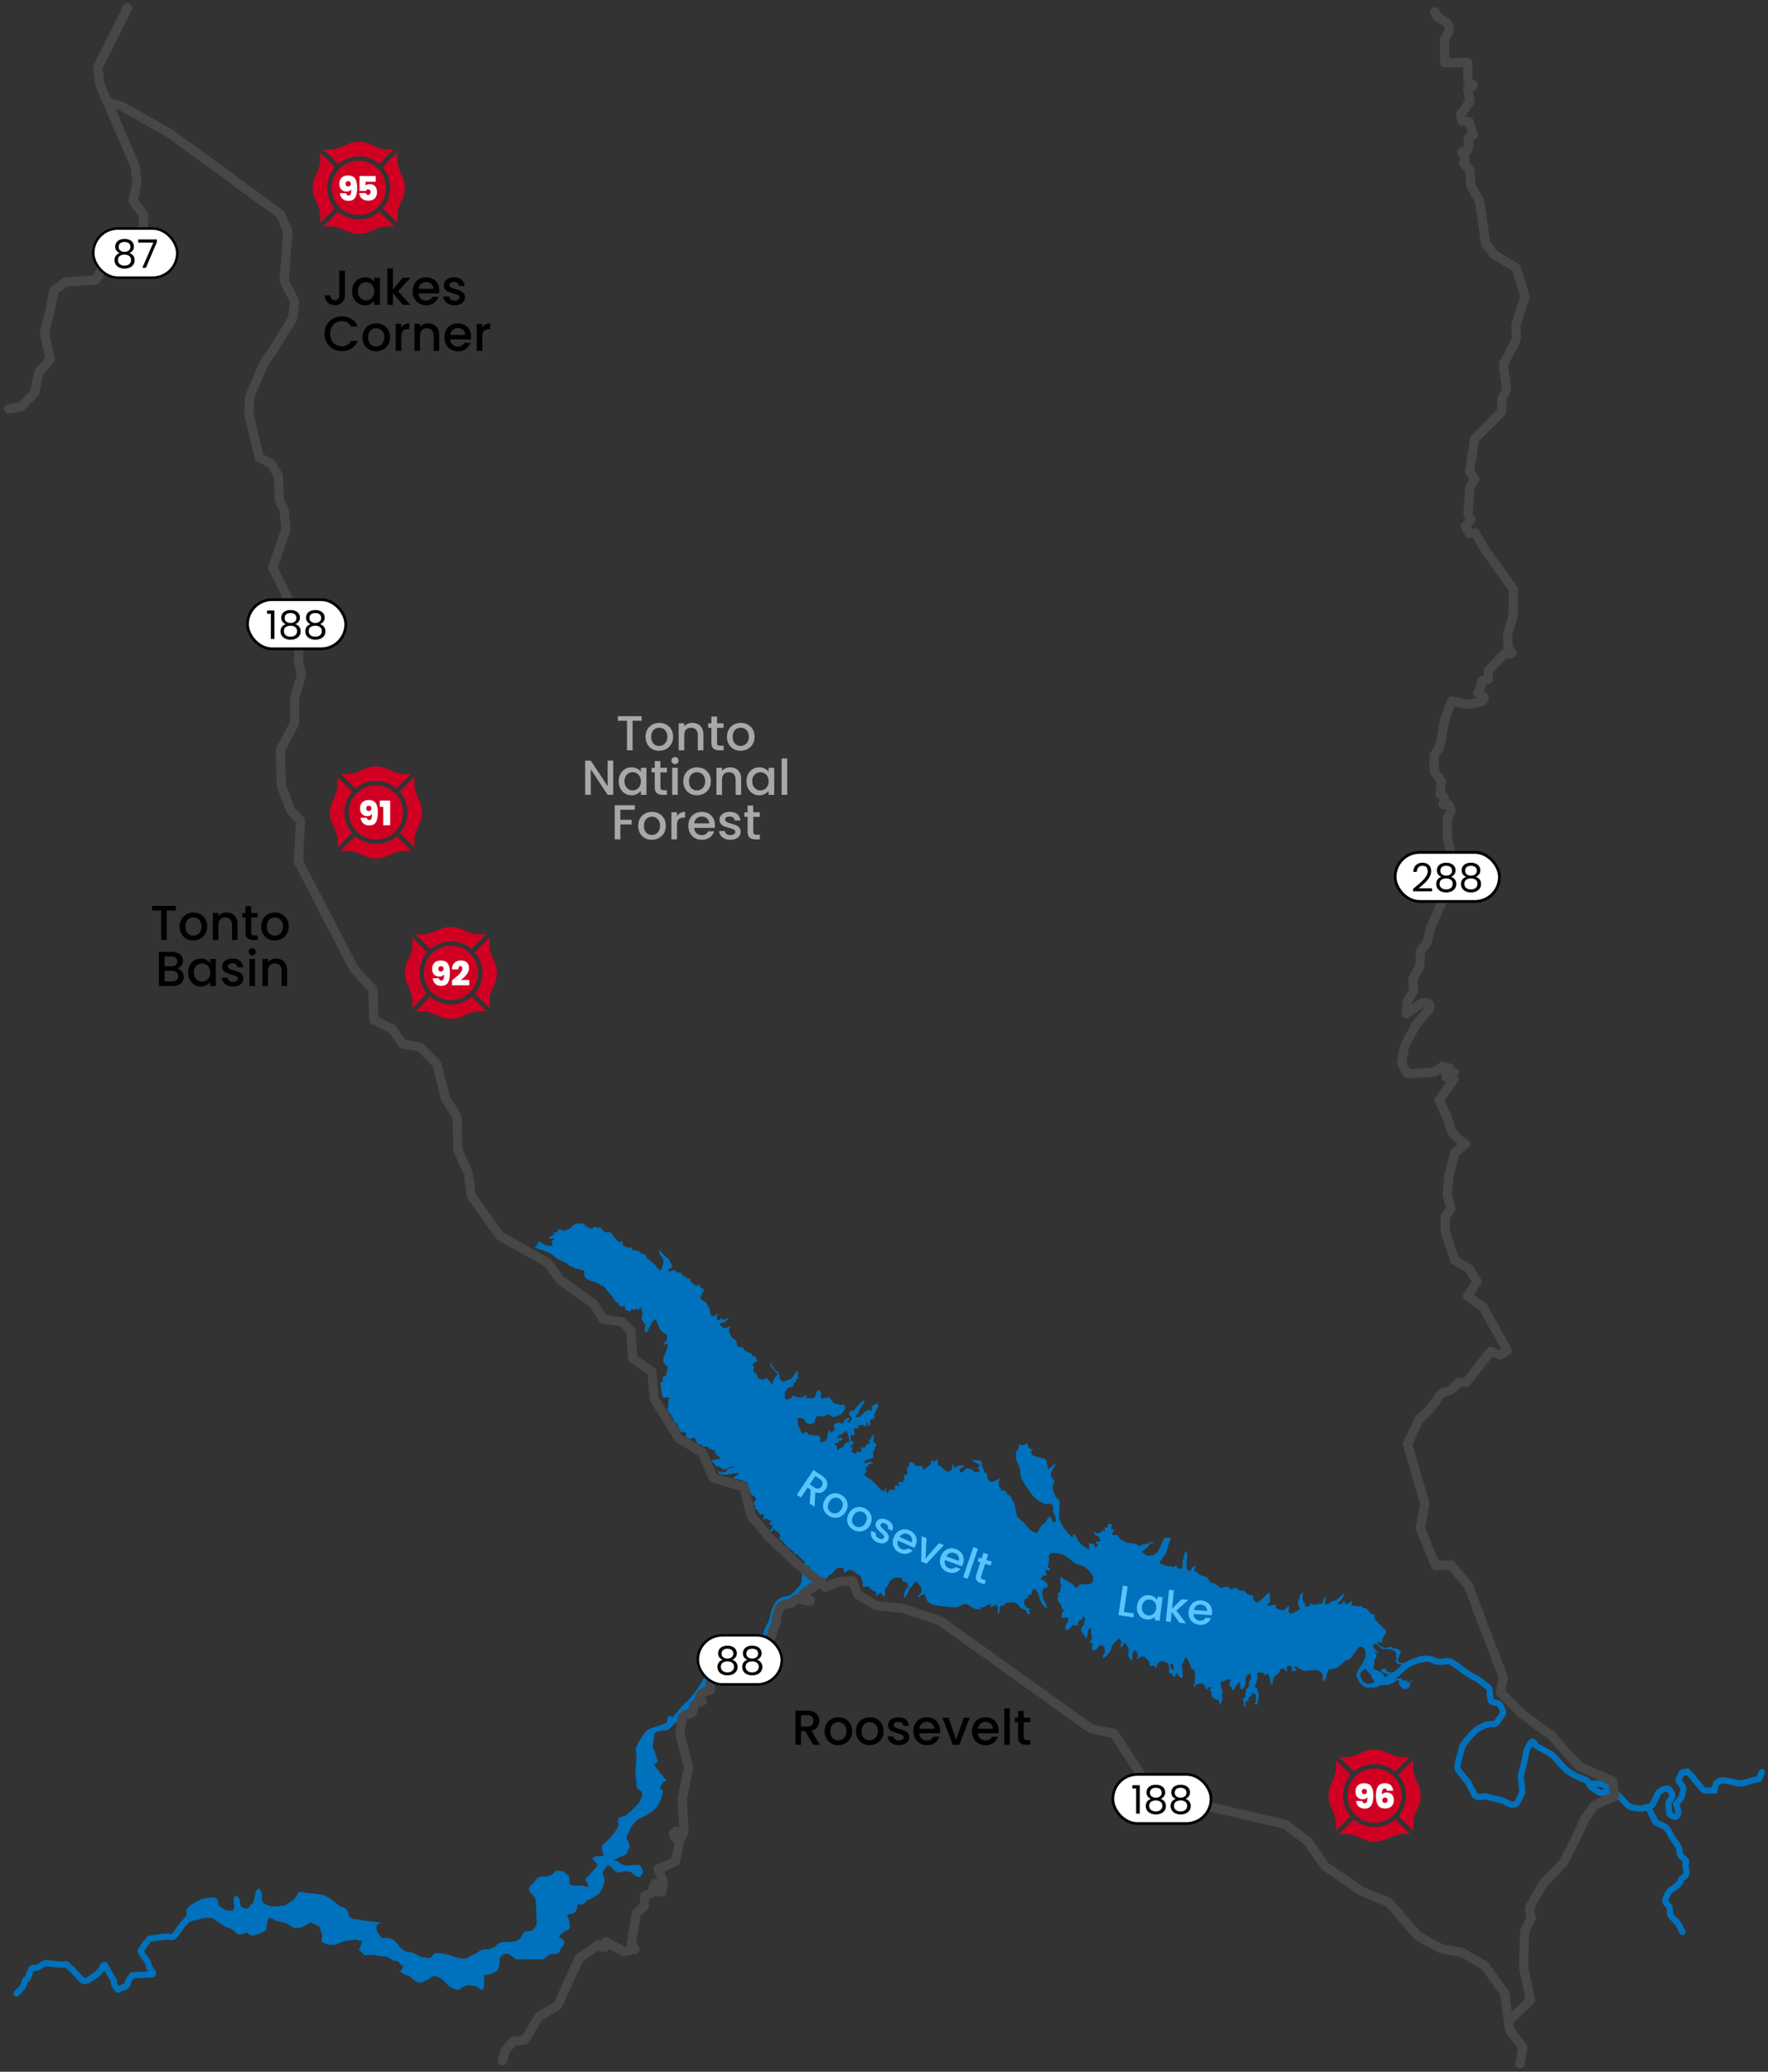 <?xml version="1.0" encoding="UTF-8"?>
<svg id="Layer_1" data-name="Layer 1" xmlns="http://www.w3.org/2000/svg" viewBox="0 0 576 675">
  <rect x="0" y="0" width="576" height="675" fill="#333333" stroke="none"/>
  <defs>
    <style>
      .cls-1 {
        stroke-width: .92px;
      }

      .cls-1, .cls-2, .cls-3, .cls-4 {
        stroke-miterlimit: 10;
      }

      .cls-1, .cls-2, .cls-4 {
        stroke: #000;
      }

      .cls-1, .cls-2, .cls-4, .cls-5 {
        fill: #fff;
      }

      .cls-6 {
        stroke: #474747;
        stroke-linejoin: round;
        stroke-width: 3px;
      }

      .cls-6, .cls-3 {
        fill: none;
        stroke-linecap: round;
      }

      .cls-2 {
        stroke-width: .89px;
      }

      .cls-3 {
        stroke: #0071bc;
        stroke-width: 2.03px;
      }

      .cls-4 {
        stroke-width: .82px;
      }

      .cls-7, .cls-8, .cls-9, .cls-10, .cls-5, .cls-11 {
        stroke-width: 0px;
      }

      .cls-8 {
        fill: #5ac4ff;
      }

      .cls-9 {
        fill: #a8a8a8;
      }

      .cls-10 {
        fill: #d10023;
      }

      .cls-11 {
        fill: #0071bc;
      }
    </style>
  </defs>
  <path id="Theodore_Roosevelt" data-name="Theodore Roosevelt" class="cls-11" d="m217.43,458.7c-.18,1.11.41,1.05,1.05,2.04.64.99.93,1.63,1.16,2.46.1.38.72.19.97.78.25.58.33.69.58,1.33.25.64.39.94.69,1.14s.3.19.58.17c.28-.03.19-.11.39-.06.19.06.36,0,.47.3.11.3.46-.03.27.36-.19.39-.42.33-.25.64.17.3.33.39.75.67.42.28.89.44,1.14.19.25-.25.22-.36.78-.33.55.03.48.5.67.97.19.47.8,1.41,1.19,1.33s.72-.22.78,0c.06.22.03.75.42.75s1.58-.22,1.61-.06c.03.17,0,.42.42.58.42.17.55.28,1,.39.44.11.78.17.91.42.14.25-.17.47,0,.78s1.16.97,1.39,1.14.42.5.17.53c-.25.03-.58.06-1.14.22-.55.17-1.36.3-1.61.14-.25-.17,1.19,2.19,1.83,2.22.64.03.83-.08,1.11.25.28.33.33.69.72.69s1.03-.03,1.3-.19.44-.3.61-.39c.17-.08.39-.25.47-.22.08.03.39-.03.58,0,.19.03.47,0,.55.03.08.03.5.08.19.17-.3.08-.86.14-1.08.17-.22.03-.39-.03-.61.11s-.33.19-.47.36c-.14.17-.11.22-.25.42s-.22.3-.44.39c-.22.08-.83.14-.83.14,0,0-.55,0-.72-.14-.17-.14-.47-.25-.47-.25,0,0-.36-.19-.3.03.06.22-.17.44.42.72s1.22.55,2.08.39c.86-.17,1.66-.25,2.33-.36.67-.11.94-.17,1.16-.17s.75-.03.72.22c-.03.25-.99.69-1.57,1.08-.58.39.34.78.76.64s.75.35,1.17.29c.42-.06.91.08,1.05.47.14.39.55-.21,1.05.23s.71,1.43.93,1.98.22,1.76.97,2.26c.75.5,1.36.86,1.25,1.22-.11.36-1.05,1.55-.86,1.72.19.17.47.36.61.53.14.17.08.19-.08.39s-.39.47,0,.61.61.06.83.47c.22.42.67,1.39,1.08,1.39s.94-.08.97.11c.03.19-.17.69-.14,1.03.03.33-.11.61.25.44.36-.17.69-.33,1.14-.06s.42.3.67.44c.25.14.89.17.64.33-.25.17-.61.25-.67.47-.06.22-.17.47.14.55.3.08.91-.03.86.14s-.19.61-.22.89c-.03.28.08.28-.14.39-.22.11-.47.06-.5.22-.03.17-.06.44.19.47.25.03.42.11.58-.17s.39-.75.53-.5c.14.25.44.64,1.03.8.58.17.5.55.66.75s.55.67.39.89c-.17.22-.67.36-.47.64s1.03.72,1.44,1.14.53.86,1.16,1.5c.64.64.44.36,1.11.86.67.5.53.42.83.61.3.19.28.28.33.55.06.28.06.42.36.42s.08-.25.55.03c.47.28.61.72,1.19,1.19.58.47.64.61.94.86.3.25.53.53.5.78-.03.25-.06.61-.28,1.22-.22.61-.69,2.86-.75,3.83-.06.97-.17,1.41-.28,1.75-.11.33-.36.33-.28.61.08.28.08.44.47.69.39.25.97-.03,1.36-.3.39-.28.53-.33.72-.58.19-.25.58-.55.58-.55,0,0,1.41-.25,1.86-.58.44-.33.3-.42.72-.72.42-.3.8-.97,1.64-.61.83.36,1.28.64,1.41.36s.39-1.16,1.03-1.25,1.03-.8,1.3-1.16,1.25-1.22,1.72-1.14c0,0,.83-.11,1.05.03s.47.3.47.58-.06.36.03.61c.08.25.22.61.47.36.25-.25.19-.39.42-.53s.5-.22.5-.22c0,0,.67-.14,1.19.03.53.17.36.14.97.61.61.47.47.44.89.64.42.19.61.28.8.5.19.22.42.86.58,1.44.17.58.25,1.08.22,1.47-.03.39.03,1,.36.78.33-.22,1.36-.39,1.8.03.44.42.69,1.03,1.19,1.16s.47.08.64.14c.17.06.3.25.39.47.08.22-.06.17,0,.44.06.28-.03.39.17.44.19.06.36.17.53-.08.17-.25.17-.44.3-.5s.03-.17.25-.14c.22.03.33-.14.5.08.17.22.28.11.25.36-.03.25-.17.42.08.47.25.06.19.06.33.03.14-.03.39.06.47-.25.08-.3.08-.97.08-.97,0,0-.25-1.08.14-1.41s.69-.53.8-.91c.11-.39.36-.86.36-.86,0,0,.61-.86,1.08-1.19.47-.33,1.36-.44,1.8-.39.44.06,1.36-.06,1.41.39.06.44.03.89.36.97.33.08.64.06.64.06,0,0,.42-.06.67.3.25.36.22,1.28,0,1.58s-.42.36-.64.83c-.22.47-.47,1.19-.47,1.19,0,0,.03.42,0,.78s-.11.83.28.44c.39-.39.94-1.47,1.19-2.11.25-.64.11-.67.33-.91.22-.25.17-.22.42-.33.25-.11.25-.06.33-.25.08-.19.33-.58.33-.58,0,0,.17-.28.47-.55.3-.28.61-.8.83-.55.22.25,1.08,1.39,1.28,1.8.19.42.3.91.22,1.3-.08.39-.03.47-.39.86-.36.39-.33.22-.47.47-.14.25-.28.28-.25.47.03.19-.03.3.19.19.22-.11.14-.14.44-.33.3-.19.25-.28.53-.3.28-.03.33-.11.55-.19.22-.08.39-.19.53.03s.42,1.47.72,1.94c.3.47.91,1.03,1.97,1.33,1.05.3,3.83.55,4.71.69.89.14,2.99.3,3.38.03.39-.28,1.61-.8,1.61-.8,0,0,1.16-.42,1.44-.06.28.36,2.33,1.41,2.33,1.41,0,0,1.86.36,1.97.06.11-.3,0-.75.28-.61.28.14.75.17.75.17,0,0,.28-.3.67-.5s.69-.47,1-.47.5-.19.55.17c.06.36-.11.67.25.61s1.03-.5,1.03-.5c0,0,.06-.3.28-.25.22.06.69.33.78.67s.03.94.03,1.19-.06.44-.06.64.06.28.28.28.25,0,.3-.33c.06-.33.11-.91.11-.91,0,0,0-.5.11-.69.11-.19,0-.64.28-.5s1.03-.14,1.19-.39c.17-.25.28-.5.58-.53.3-.03,1.91-.28,2.49-.08.58.19.83.06,1.22.53.39.47.67,1.19,1.36,1.44.69.25.94.28,1.14.5.19.22.3.47.42.75.11.28.06.39.28.47.22.08.47.06.47.06,0,0,.39-.11.3-.28-.08-.17-.19-.3-.19-.5s-.11-.36-.03-.47c.08-.11-.14.03.08-.11.22-.14.42-.22.25-.3-.17-.08-.64-.22-.64-.22,0,0-.58-.22-.78-.47-.19-.25-.69-.78-.61-1.39.08-.61.08-1.39.47-1.36.39.03.58.19.67-.08.08-.28,0-.14.11-.44.11-.3.19-.67.5-.69.3-.03.55.19.64-.06.08-.25.17-1.61.64-1.75.47-.14.78-.17,1.14.58s1.05,2.69,1.14,3.13c.08.44.55,1,.91,1.47.36.47.19.39.61.67.42.28.69.25.69.25,0,0-.33-1-.64-1.69-.3-.69-.61-1.03-.75-1.58s-.36-1.39-.17-2.02c.19-.64.25-1.03.64-1.16.39-.14.36-.08.67-.25.3-.17.33-.03.39-.33s-.06-.72-.06-.72c0,0-.89-1.08-1.22-1.25-.33-.17-.58-.19-.58-.19,0,0-.55.08-.36-.3.19-.39.3-.3.5-.64.19-.33.25-.5.61-.47.36.03.39,0,.55.03.17.03.36.06.33-.14-.03-.19-.28-.47-.36-.75-.08-.28-.19-1,.22-.89.42.11.5.25.8.11s.64-.36.5-.53c-.14-.17-1.08-.36-.91-.78.17-.42.55-1.55.47-2.38s-.3-.94.14-1.44c.44-.5.67-.58,1.36-.5,0,0,1.5-.08,2.02.17.53.25,1.14.25,2.22,1.05,1.08.8,2.38,2,3.33,2.38.94.39,1.33.42,2,.67.67.25,1.69,1.28,2.13,1.75.44.47,1,1.03,1.05,1.47.06.44.19,1.36-.06,1.83-.25.47-.97.94-1.58.89-.61-.06-1.41-.06-1.41-.06,0,0-.75,0-.94.06-.19.06-.36,0-.55.3-.19.3-.22.39-.42.5-.19.11-.5.39-.89-.03-.39-.42-.69-.86-.69-.86,0,0-1.44-.78-1.97-1.11-.53-.33-1.03-.55-1.33-.83s-.69-.5-.72-.22c-.03.28-.14,1.91.03,2.16.17.25.69.53.39.69-.3.17-.39.22-.42.64-.03.42-.08,1-.08,1,0,0-.03.28-.33.42s-.47.28-.47.28l.11.42.11.5s-.03.06-.19.33c-.17.28-.25.5-.11.8.14.3.55.8.86,1.28.3.47.42.72.47,1.14q.06.42.25.61c.19.19.08.14.28.25.19.11.36.25.14.5-.22.25-.42.22-.5.53-.08.3-.14.67-.14.67,0,0-.14.86.25.97.39.11.72-.17,1.16-.14s.55-.25.64.06c.08.3.06,1.11-.22,1.64-.28.53-.5.78-.55,1.16-.06.39-.22.72.08.97.3.25.78.39,1.11.03.33-.36.55-1.39,1.11-1.36.55.03,1.8.3,1.86-.11.06-.42-.22-1.19.25-1.36.47-.17.58,0,.86-.44s.69-1.39.8-.97c.11.42.28,1.33.17,1.58-.11.25-.25.28-.25.55s.08.39-.11.69c-.19.3-.33.3-.55.69-.22.39-.47.89-.22,1.3.25.42.53.69.83,1.22.3.53.47.5.64.86.17.36.3.72.36.33.06-.39.14-1.08.22-1.5s.17-.69.28-1.03c.11-.33,0-.42.22-.58s.55-.39.67-.14c.11.25-.14,1.5,0,1.83.14.33.28.55.28.55v.61c0,.25.08.36-.19.72s-.22.22-.39.47c-.17.25-.33.39-.14.42.19.03.25-.25.44-.08.19.17.3.28.33.55.03.28.03,1.19-.03,1.52-.06.33-.17.5.17.58.33.08,1.3-.22,1.5-.61.19-.39.53-1.08.89-1.14s.64.14,1,.19.5.53.47.86c-.03.33,0,.72.14.86.14.14.22.22.06.44-.17.22-.44.61-.58.83-.14.22-.3.28-.11.64.19.36-.14.64.36.28s1.36-1.19,1.72-1.72.64-.89.67-1.28c.03-.39.08-.83.42-1.22.33-.39,1.39-1.52,1.64-1.72.25-.19.3-.44.58-.22.28.22.64.78.61,1.14-.03.36-.11.44-.19.72-.08.28-.14.5-.19.72s-.33.44-.22.53c.11.08.11.11.3-.17.19-.28.17-.39.39-.42.22-.03.36-.06.5-.33.14-.28.06-.25.17-.5.11-.25.14-.55.36-.36s.91.97,1.11,1.44.14,1.72.06,2.16c-.08.44-.03.8.36,1.33.39.53.55.91.67.83.11-.08.33-.83.3-1.3-.03-.47-.08-1.03.22-1.39.3-.36.44-.91.69-.64.25.28.86.97.8,1.22-.06.25-.06.8-.08,1.14-.03.33-.17.75.06.55.22-.19.42-.58.94-.78.53-.19.8-.25,1.3,0,.5.25,1.5,1.64,1.61,1.94.11.3.06.33.14.58s-.03.58.33.5.86-.5,1-.19c.14.3-.11.33.25.44.36.11.61.17.69-.28.08-.44.33-1.03.78-1.28.44-.25.78-.47,1.25-.3.47.17,1.16.25,1.44.61.28.36.67,1.3.55,1.97-.11.67-.19,1.3.06,1.33.25.03.64-.14.72.11.08.25-.08.33.22.58.3.25.89.64,1,.19.11-.44.03-.55.14-.75.11-.19.28-.5.47-.17.19.33.25.58.64,1,.39.42.42.69.72.5.3-.19.5-.28.47-.67-.03-.39-.22-.72-.14-1.22s.11-.67,0-1.11c-.11-.44-.33-.78-.08-1.28.25-.5.64-1.28.75-1.66.11-.39.36-.89.64-.61s1.14,2.08,1.36,2.69c.22.61.22,1.11.55,1.16.33.06.53,0,.64.28,0,0,.14.53.22,1.44.08.91-.06,2.41-.06,2.66s-.06.3-.14.53c-.08.22-.22.25-.22.42s.03.44.22.3c.19-.14.33-.28.44-.44.11-.17.08-.3.33-.39.25-.08.17-.08.64-.17.47-.08.3-.11.78-.08.47.03.47.08.72.3.25.22.64.64.67.89.03.25.03.14.06.42.03.28.06.42.3.33.25-.08.25-.03.39-.28.14-.25.06-.36.25-.42.19-.06.17-.03.36-.06.19-.03.33-.08.5.03.17.11.19.11-.03.39s-.36.28-.36.42-.17.08.14.33c.3.25.39.28.39.55s-.08,1.16.28,1.5c.36.33.75.67,1,.75.25.08.55.17.55.17,0,0,.55-.03.61.19.06.22,0,.78.14,1s.39.42.47.17c.08-.25.06-.58.3-.89s.3-.3.28-.58c-.03-.28-.33-1.36-.17-1.8.17-.44.14-.86.14-.86,0,0-.39-1-.44-1.44-.06-.44-.28-1.5.03-1.58.3-.08,1.89-.75,2.19-.8s.72-.22.8-.06c.08.17.03.36-.11.78-.14.42-.42.97-.3,1.19.11.22.17.39.39.42.22.03.42-.03.47.19.06.22-.03.25.03.5.06.25.17.69.47.47s.86-1.61,1.33-2.02c.47-.42.83-.83.86-.47.03.36.06.75.11,1.22.06.47.03.75.28.86.25.11.28.28.58-.14.3-.42.72-.86.78-1.39.06-.53,0-2.22.3-2.61.3-.39.33-.44.67-.58.33-.14.69-.47.75-.19s.17,1.3.03,1.61-.5.55-.55,1.03c-.06.47-.06.91-.06.91,0,0,.17.42-.22.78-.39.36-.64.44-.69.94-.06.5-.19.64-.19,1.25s.03.8-.17,1.03c-.19.22-.44.3-.55.53-.11.22-.11.33-.08.61.03.28.25.64.28.97.03.33,0,.8.14.86.14.06.33.33.39-.19.06-.53-.14-1.39.28-1.47.42-.08.69-.03.69-.42s-.14-.75.25-.91c.39-.17.75-.25.75-.5s-.08-.5.08-.64.25-.33.55-.11c.3.22.3.28.44.3.14.03.33.17.33.17,0,0,.06,1.33,0,1.8-.06.47-.22.61-.25.89-.03.28-.19.39.06.5.25.11.33.36.53-.08.19-.44.44-1.41.44-1.41,0,0,.33-1.75.17-2.02-.17-.28-.44-.42-.44-.94s.11-.72-.17-.86c-.28-.14-.94-.19-.72-.55s.83-1.91.89-2.52c.06-.61-.25-1.94.08-2,.33-.06.89,0,1.28,0s.69.03.72.28c.03.25.19.67.5.5.3-.17.69-.47.89-.33.19.14.47,1.19.47,1.19,0,0,.22,1.39.3,1.64.08.25.5.94.64.39.14-.55.14-1.72.58-2.25s1.47-1.22,1.61-1.44c.14-.22.17-.64.17-.64l.33-.47s.69-.36,1-.17c.3.19.8,1.08.94.89.14-.19-.06-1.55.19-1.69.25-.14.39-.19.78-.08.39.11.78.28.8.55.03.28-.06.69-.06.69,0,0-.14.39-.03.53.11.14.11.19.25.06s.14-.42.36-.33.22-.03.39.11.19.22.3.17c.11-.06.25-.08.14-.3-.11-.22-.28-.53-.36-.69s-.25-.25-.17-.44c.08-.19.08-.58.42-.25.33.33,1.33,1,2.16,1.28.83.28,1.16.3,2.22.14,1.05-.17,1.39-.08,2-.14.61-.06.78-.06,1.14.19.36.25.86.64,1.08,1s.11.86.14,1.33c.03.47-.17.69-.03.86.14.17-.08.36.25.17.33-.19.86-1.03.86-1.03l.19-1.03s.47-1.75,1.14-1.77c.67-.03.89-.14,1.41-.28.53-.14.47.03,1.41-.61.94-.64,1.91-2.02,2.61-2.13.69-.11.83-.08,1.11-.47.28-.39,2.08-2.55,2.36-2.99.28-.44.36-.78.94-.86.58-.08.8.14,1.28.64.47.5.44,1.36.44,2.16s-.03,1.25-.53,1.94c-.5.69-1.69,2.41-1.97,3.02-.28.61-.58,1.14-.44,1.72.14.58.53,1.64,1.19,2.33.67.69,1.41,1.52,2.27,1.55.86.03,2.8,0,3.49-.39.69-.39,1-.89,1.69-.67.69.22,1.41.28,2.13-.03.72-.3,1.52-.75,1.75-.89s.47-.33.47-.33c0,0,.78-.22.83.06s-.06,1.25.22,1.52.47.55.83.78c.36.22.44.36.89.36s.91-.08,1.05-.19c.14-.11.44-.58.44-.58l.11-.67s0-.47.22-.69q.22-.22.33-.33c.11-.11.25-.42.25-.42,0,0-.14.06-.42.22s-.08.08-.61.39c-.53.3-.83.5-.72.25s.19-.36.14-.44c-.06-.08-.03-.19-.19-.28-.17-.08-.19-.06-.47-.06s-.36.03-.53,0c-.17-.03-.36.19-.44-.14-.08-.33-.11-.42-.33-.5-.22-.08-.17-.11-.47-.08-.3.03-.22.06-.72.11-.5.06-.61.17-1.14.17s-1.83-.03-1.52-.3c.3-.28,3.33-2.25,4.1-2.86.78-.61,2.91-2,3.88-2.38.97-.39,2.38-1.05,3.05-1.11.67-.06.91-.08,1.52.14.61.22.86.28,1.16.28s.58-.06.69-.11c.11-.06.39-.08.19-.25-.19-.17-.69-.55-1.14-.67-.44-.11-1.39-.17-1.39-.17,0,0,.03-.19-.58-.17-.61.03-1.64.22-2.16.39-.53.17-2.13,1.05-3.02,1.39-.89.33-1.08.53-1.69.53s-.8.33-1.28-.08c-.47-.42-.86-.47-.53-1.22.33-.75.5-1.3.64-1.69.14-.39.39-.86-.08-1.14-.47-.28-.94-.47-1.33-.53-.39-.06-.91.08-1.16-.17-.25-.25-.08-.47-.5-.42-.42.06-1.64.58-1.94.42-.3-.17-.91-.3-1.39-.67-.47-.36-.67-.5-.75-.69-.08-.19-.47-.94-.08-.78.39.17.94.75,1.28.06.33-.69.33-1.5.83-2.02.5-.53.89-1.16.42-1.61-.47-.44-1.08-1.16-1.47-1.61-.39-.44-.64-.5-1.11-1.03-.47-.53-1.08-1.05-1.08-1.64s.14-.89-.19-.91c-.33-.03-.91-.22-.91-.22,0,0-1.41-1.89-1.91-1.91-.5-.03-.86.11-1.05-.25s-.17-.72-.39-.55c-.22.17-.06.19-.33.19,0,0-.53.14-1,0-.47-.14-.67-.19-1-.17-.33.03-.75,0-.67-.39.08-.39.3-1.16.06-1.05-.25.11-.39.17-.91.5-.53.33-1.14.72-1.22.36-.08-.36-.08-.33-.14-.55-.06-.22-.08-.67-.25-.5-.17.17-.17.3-.39.58s-.08.36-.42.42c-.33.06-.5.11-.5.11,0,0-1.25.22-.94-.03.3-.25,1.39-1.25,1.69-1.83.3-.58.33-.64.47-.97.14-.33.39-.78.06-.61-.33.17-1.58,1.52-2.08,1.8s-.72.53-1.25.61-.89.22-1.08.42-.08.3-.36.47c-.28.17-.55.22-.55.22,0,0-1.03.08-.91-.22.11-.3.33-1.69.33-1.86s0-.72-.11-.53c-.11.19-.72,1.05-.78,1.33s-.06.44-.22.75-.3.44-.72.44-.97.06-.97.06l-.67.17s-.58.14-.75-.06c-.17-.19-.42-.33-.42-.33,0,0-.33-.08-.47.14s-.3.58-.3.58l-.39.22s-.86.28-.91-.06c-.06-.33.06-.94-.22-1.19-.28-.25-.72-.64-.67-1.16.06-.53.14-1.39.17-1.69.03-.3.08-.58-.06-.42-.14.17-.33.28-.61.5-.28.22-.44.28-.44.55s.06.28.03.58c-.03.3-.08.39-.25.64-.17.25-.3.17-.3.58s0,1.14.25,1.61c.25.47.22.33.33.58.11.25.25.19-.06.42-.3.22-1.47.97-2.02,1.14-.55.17-.72.47-1.03.17-.3-.3-.69-.3-.58-.78.11-.47.08-.33.14-.8.06-.47.06-1.14-.08-.94s-.75.83-1.19,1.16c-.44.33-.39.53-1,.33-.61-.19-1.89-.36-1.94-.83-.06-.47.06-1.19-.33-1.05-.39.14-.69.28-1.22.39-.53.11-1.55.19-1.14-.3s.75-.94.75-.94c0,0-.11-3.1-.28-2.97-.17.14-.58.22-.97.64-.39.42-1.14,1.33-1.64,1.72-.5.39-1.22,1.11-1.61.8-.39-.3-.91-.75-1-1.36-.08-.61-.06-.83-.3-.91-.25-.08-1.41-.08-1.97-.75-.55-.67-.69-.91-1.16-.86-.47.06-.8.22-1.19-.11-.39-.33-.83-.78-1.19-.75-.36.03-.47,0-.67.17-.19.17-.36.55-.94.17-.58-.39-.67-.75-1.44-.67-.78.08-1.58.67-2,.22-.42-.44-1.52-1.33-2.16-1.44-.64-.11-.89-.08-1.3-.75-.42-.67-.33-1.05-1.08-1.3-.75-.25-2.38-.69-2.49-.97-.11-.28-.25-.69-.58-.69s-.58.17-.64-.11.14-1.14.25-1.39c.11-.25.3-.78.14-.64-.17.14-.91.61-1.14.83s-.11.33-.3.55c-.19.22-.89.78-1.08.44-.19-.33-.64-1.77-.44-2.91.19-1.14.25-1.97.14-2.47-.11-.5-.11-1.16-.44-.91-.33.25-.5,1.25-.5,1.25,0,0-.06.89-.28,1.22-.22.33-.28.97-.28,1.61s.06.72-.03,1.08c-.08.36-.03.64-.39.5s-1.33-.19-1.41-.55c-.08-.36.08-.64-.22-.53-.3.11-.78.55-1.25.44-.47-.11-.53-.3-.8-.28-.28.03.3.33-.61.11-.91-.22-.86-.28-1.3-.47-.44-.19-.83-.22-1.05-.33-.22-.11-.64-.3-.17-.8.47-.5,1.77-2.38,2.02-2.99.25-.61.55-2.27.83-2.94.28-.67.67-1.64.44-1.69-.22-.06-1.22-.17-1.52-.08-.3.08-.28-.11-.61.47-.33.58-.94,1.97-1.28,2.69-.33.72-.28.97-.86,1.5s-.75.94-1.3,1.03c-.55.08-.67.08-1.22.14-.55.06-1-.06-1-.06,0,0-.86-.58-1.05-.78-.19-.19-.53-.5-.22-.67.3-.17,1.16-.72,1.47-1.08.3-.36.55-.78.55-.78,0,0,.5-.47.64-.55s.14-.14.3-.11c.17.03.75.06.67-.03s-.08-.17-.33-.25c-.25-.08-.53-.14-.53-.14,0,0-.22,0-.47.19-.25.19-.58.36-.58.36,0,0-.53.14-.91.17-.39.03-.22.03-.55.03s-.39-.06-.53.14-.36.67-.67.47c-.3-.19-1.3-.8-2.25-.91-.94-.11-1.58.06-2.41-.42-.83-.47-1.55-.75-1.94-1.33-.39-.58-.86-1.08-1.11-1.05-.25.03-.06.19-.42.22s-1-.39-.83-.61c.17-.22.33-.5.33-.5,0,0,.44-.97.08-.91s-.67.33-.67,0,.03-.39.14-.89c.11-.5-.11-.64-.11-.64,0,0-.36-.28-.58-.25-.22.03-.3-.11-.47.22-.17.33-.19.3-.17.53.03.22.11.44-.11.44s-.19-.03-.42,0-.47-.08-.47.11v1.44s-.22-.28-.36-.44c-.14-.17-.55-.55-.5-.36.06.19.14.22.06.39-.08.17-.42.44-.42.44l-.69.42s-.19,0-.42-.11c-.22-.11-.19-.11-.61-.25s-.64-.22-.64-.22c0,0-.06-.11.08.19.14.3.03.33.22.58.19.25.33.28.58.42.25.14.36.11.53.28.17.17.14.22.33.42.19.19.3.42.3.42,0,0,.22.53.06.72-.17.19-.08.19-.42.17-.33-.03-.58-.03-.58-.03,0,0-.5-.03-.44.14.06.17.08.11.25.36.17.25.11.19.22.42.11.22.14.14.11.42-.03.28-.03.44-.3.5-.28.06-.55.11-.61-.19s0-.33-.14-.58-.11-.36-.36-.36-.53-.03-.53-.03c0,0-.28-.06-.42-.11-.14-.06-.3-.14-.33.14-.03.28-.14.44-.06.8.08.36.08.25.06.53-.03.28.11.5-.25.42s-.83-.5-1.33-.72c-.5-.22-1.3-1.08-1.83-1.83-.53-.75-.83-1.66-1.19-2-.36-.33-.67-.44-.67-.17s.03,1.22-.22,1c-.25-.22-2.91-2.97-3.47-4.32-.55-1.36-.91-1.5-.83-2.97.08-1.47.11-2.97.17-3.52.06-.55,0-1.25-.44-1.64-.44-.39-.47-.17-.69-.61-.22-.44-1.41-2.69-1.16-3.55.25-.86.8-1.55.47-2.05-.33-.5-1.25-1.3-1.05-2.05.19-.75.8-1.94,1.08-2.36.28-.42.61-1,.36-.94-.25.06-.72.36-1.25.89-.53.53-1.08,1.19-1.11.83s-.28-1.41-.36-1.97c-.08-.55-.14-1.03-.39-1.22-.25-.19-2.41-.78-3.05-.94-.64-.17-1.3-.28-1.47-.72-.17-.44-.47-.94-.17-1.19.3-.25.61-.42.33-.5-.28-.08-.42.14-.8-.19-.39-.33-.72-.58-.72-.91s0-.69-.17-.75c-.17-.06-.25.11-.67.33s-.86.33-1.16.25c-.3-.08-.39-.14-.58-.17-.19-.03-.3-.25-.33.08-.03.33.03.69-.06,1-.08.3-.39.61-.39.61l-.3.28s-.36,2.22-.17,2.63c.19.42.28.89.55,1.36.28.47.8,1.72.83,2.47.03.75.03,1.86.44,2.58.42.72.86,1.66,1.55,2.58.69.91.69,1,1.41,2.02.72,1.03,1.28,1.72,2.08,2.3.8.58,2.52,1.5,3.02,1.47.5-.03.69-.19,1-.17.3.03.28-.06.67.14.39.19.64.72.64,1.25s-.17,1.22.06,1.72c.22.5.39.55.53,1,.14.44.11.44.17.83.06.39.06.53-.06.78-.11.25-.39.53-.64.28s-.39-.42-.53-.75c-.14-.33-.17-.44-.28-.61-.11-.17-.33-.64-.5-.39-.17.25-.64.42-.78.97-.14.55-1.86,1.8-2.16,2.3-.3.5-.3.72-.55,1.14-.25.42-.39.89-.8.86-.42-.03-1.44-.42-2.36-1.39-.91-.97-1.44-1.8-2.16-2.36-.72-.55-1.69-1.22-1.83-1.88-.14-.67-.61-3.8-1.05-4.44-.44-.64-.61-.86-.72-1.28-.11-.42-.22-.61-.47-.69-.25-.08-.8-.61-.8-.61,0,0-.72-1.16-1.03-1.19-.3-.03-.69.19-.94-.03-.25-.22-.14-.3-.22-.58-.08-.28-.06-.47-.28-.53-.22-.06-.39-.28-.39-.28,0,0,0-.47.08-1.22s.25-1.55,0-1.33c-.25.22-1.05.8-1.58,1-.53.19-.94.42-1.39,0-.44-.42-.86-.89-.86-1.5s.19-1.08-.14-1.11c-.33-.03-.67-.14-.67-.14l-.67-1.75c-.22-.58-.28-.64-.33-1.22-.06-.58.11-.64-.3-.86-.42-.22-.86-.22-1.41-.3-.55-.08-.69-.08-.91-.11-.22-.03-.61-.11-.42.14.19.25.25.39.83.67s.75.36,1.03.47c.28.11.44.28.44.28,0,0,.19.3.03.55-.17.25-.25.25-.42.3s-.28-.11-.14.17.11.22.33.42c.22.19.22.14.25.39.03.25.08.33-.3.44-.39.11-.36.22-.8.17-.44-.06-.47.06-.83-.28s-.42-.55-.83-.67c-.42-.11-.83-.25-.83-.25,0,0-.5-.19-.86.14-.36.33-.44.39-.72.64-.28.25-.03.39-.53.44-.5.06-.55.22-.72-.11-.17-.33,0-.83.33-1.08.33-.25.36-.17.64-.44.28-.28.78-.58.39-.64-.39-.06-1.8.17-2.11.3-.3.14-.44.25-.69.39-.25.14-.47.08-.47.08,0,0,.08-.42-.03-.64-.11-.22-.26-.48-.36-.39-.25.22-.25.78-.25.78,0,0,0,.44-.08.69-.08.25,0,.25-.3.5-.3.25-.83.39-.83.39,0,0-.36-.06-.8-.28s-.78-.5-.78-.5l-.47-.53s-.3-.61-.75-.58c-.44.03-.64-.22-.61-.61.03-.39-.03-.67-.08-.97-.06-.3-.11-.61-.3-.53-.19.08-.28.19-.44.44-.17.25-.3.36-.44.25-.14-.11-.36-.19-.53-.3-.17-.11-.44-.17-.44-.17l.08.42.03.47-.44.69s-.28.22-.64.5c-.36.28-.33.22-.69.5-.36.28-.39.44-.69.36-.3-.08-.36.06-.39-.36-.03-.42.17-.64-.22-.67-.39-.03-2.19.11-2.27-.17-.08-.28-.25-.64-.25-.64,0,0-.78-.42-1.08-.39-.3.03-.67.03-.64.3.03.28.08.17.14.39.06.22.14.25-.06.47-.19.22-.47.42-.47.42,0,0-.33.36-.28.58s.03.14.11.44.08.17.08.53-.03.44-.17.67c-.14.22-.19.3-.47.33-.28.03-.47-.08-.5.14s0,.42,0,.42c0,0,.28.78.08,1.03-.19.25-.44.17-.44.42s-.06.55-.19.5c-.14-.06-.06-.25-.33-.25s-.58.06-.58.06c0,0-.44.17-.47.36-.03.19.14.42.14.42l.33.19s.19.17.17.33c-.03.17-.44.08-.44.08,0,0-.17-.33-.47-.3-.3.03-.55,0-.55,0l-.28.3.08.61s.25.42-.11.53c-.36.11-1.14-.11-1.39,0-.25.11-.39.08-.47.36-.08.28-.08.36-.17.55-.08.19-.36.14-.47.03-.11-.11-.11-.17-.14-.36-.03-.19-.14-.25-.11-.53.03-.28.08-.5-.08-.55-.17-.06-.3-.11-.3.08s0,.36-.03.55c-.03.19.17.33-.11.3-.28-.03-1.03-.36-1.39-.61-.36-.25-.33-.19-.72-.8-.39-.61-.72-.89-1.16-1.3-.44-.42-1.25-1.11-1.91-1.52s-.94-.5-1.14-.8-.33-.64-.03-.83c.3-.19.61-.28.5-.58,0,0-.22-.72-.25-.94-.03-.22-.19-.58.08-.5.28.08.61.17.64.06.03-.11.03-.39.03-.39,0,0-.06-.42.14-.44.19-.03.28-.06.53-.11.25-.06.53-.17.69-.19.17-.03.17-.25.17-.25,0,0-.36-.25-.5-.3s-.39-.11-.69-.03c-.3.08-.42.08-.61.19-.19.11-.3.22-.55.19-.25-.03-.44.03-.39-.14.06-.17.19-.69.64-.86.44-.17.8-.25,1.14-.3.33-.06.33-.11.61-.25.28-.14.72-.39.64-.75-.08-.36-.39-.5-.25-.83.14-.33.72-1.91.89-2.33.17-.42.42-.72.14-.86-.28-.14-.75-.42-.75-.42,0,0-.11-.42-.08-.78.03-.36-.08-.64-.03-.83.06-.19.03-.25.14-.42.11-.17.28-.42.11-.39-.17.03-.36.17-.58.19s-.42.11-.42.11c0,0-.14.08.03.22.17.14.28.08.19.28-.08.19-.33.42-.33.42l-.42.39s-.06.14-.03.42c.03.28.08.33.03.55-.06.22-.14.33-.33.36-.19.03-.17-.17-.47.17q-.3.33-.5.58c-.19.25-.33.47-.33.47,0,0-.22.11-.36.06s-.28-.06-.39-.14c-.11-.08-.36-.22-.33,0,.03.22-.03.17.08.39.11.22.19.22.11.44s-.08.28-.25.44c-.17.17-.36.36-.5.3-.14-.06-.28-.17-.36-.22-.08-.06-.17-.25-.3-.06s-.14.3-.22.44-.42.33-.42.33c0,0-1.39-.53-1.28-.83.11-.3.3-.64.3-.64l.11-.44s.06-.28-.08-.25c-.14.03-.3,0-.42,0s-.19-.03-.19-.17-.06-.33-.06-.33c0,0-.03-.22.19-.17.22.06.22.14.36.03.14-.11.11-.11.22-.28s.14-.3.19-.47c.06-.17.08-.44-.08-.47-.17-.03-.55-.11-.55-.11,0,0-.17-.03-.19-.22-.03-.19-.17-.33-.14-.53.03-.19.06-.39.08-.64.03-.25-.03-.58.25-.55.28.03.17.06.5,0,.33-.06.72-.19.61-.42-.11-.22-.44-.75-.28-1.14.17-.39-.06-.53.25-.64.3-.11.22-.17.44-.03s.19.17.36.11c.17-.06.33-.11.39-.28.06-.17-.03-.33-.03-.33,0,0-.42-.25-.17-.3.25-.06.22,0,.53-.08.3-.08.58-.17.58-.17,0,0,.22-.11.44-.06.22.06.22.03.39.19s.14.08.28.22c.14.14.39.25.44.06.06-.19.03-.28.06-.55.03-.28.03-.36.03-.53s0-.33.11-.3.25,0,.25.25.03.39.03.55-.14.36.14.36.55-.06.67-.28c.11-.22.11-.47.11-.47,0,0-.22-1.03.11-1.16s.39.03.75-.25.69-.64.58-.86c-.11-.22-.36-.25-.19-.55.17-.3.94-1.97,1.14-2.27.19-.3.22-.75.22-.75,0,0-.08-.17-.14-.39-.06-.22-.28-.55-.33-.44-.06.11-.06.14-.08.3-.03.17-.3.22-.3.22h-.3l-.53.19s-.3.22-.33.42c-.03.19-.03.17,0,.42.03.25.06.19-.06.5-.11.3-.06.47-.33.44-.28-.03-.28-.06-.42-.14-.14-.08-.19-.22-.5-.03-.3.19-.83.36-1.28.78-.44.42-.67.55-1.03.91s-.39.61-.69.61-.28.03-.55.03-1.08.08-.75-.17c.33-.25.55-.53.83-.78.28-.25.58-.5.58-.78s-.17-.25,0-.58c.17-.33.39-.64.39-.64,0,0,.58-.83.83-1.22.25-.39.42-.42.42-.75s.25-.58-.08-.55c-.33.03-1.5,1.08-2,1.72-.5.64-.61.69-1,1.16-.39.47-.53.61-.67.61s-.19-.14-.19-.14c0,0,.06-.3-.19-.08-.25.22-.36.28-.55.5-.19.22-.28.28-.3.58-.03.3-.17.33.06.55s.25.17.39.28c.14.11.25.3.25.3,0,0,.19.28.19.47s-.17.53-.17.53c0,0-.3.28-.53.47-.22.19-.22.25-.39.33-.17.08-.42-.03-.42-.03,0,0-.08-.25.14-.42.22-.17.3-.28.44-.36s.25-.3.28-.42c.03-.11-.06-.25-.06-.25l-.25-.11s-.36.11-.69.28-.75.3-.83.58c-.08.28-.06.25-.19.55-.14.3-.28.69-.44.5-.17-.19-.91-.28-1.14-.33-.22-.06-.06-.17-.67.17-.61.33-.75.33-.89.58-.14.25.03.5.11.91.08.42.14.33.11.64-.03.3-.06.44-.25.44s-.44.08-.44.08c0,0-.17.08-.3.3s-.33.33-.36.25c-.03-.08-.03-.11-.06-.44-.03-.33-.11-.61-.11-.61l-.25.08s-.22.36-.28.75c-.06.39-.14.36-.19.8-.06.44-.14.44-.14.72s-.28.67-.28.67c0,0-.17.67-.61.78-.44.11-.55.08-.89.11-.33.03-.83,0-.69-.19.14-.19.3-.53.3-.53l-.14-.5s-.19-.36-.33-.55c-.14-.19-.22-.5-.47-.39-.25.11-.53.19-.53.19l-.83-.14-1.22-.14s-.75-.03-.72-.28c.03-.25-.03-.44-.03-.44,0,0-.22-.11-.39-.17-.17-.06-.36-.28-.5-.03-.14.25.06.47-.19.42-.25-.06-.94.06-1.25-.94-.3-1-.8-1.83-.83-2.41s-.11-.72-.08-1.03c.03-.3-.25-.42.08-.55q.33-.14.78-.06c.44.08.55,0,.86.17.3.17.36.14.58.53.22.39-.03.33.39.69.42.36.72.47.72.47,0,0,.25.19.8.14.55-.06,1.33-.28,1.41-.72s-.03-.75.14-1.03c.17-.28.33-.55.33-.55,0,0,.55-.58,1-.36s1.47.28,1.89-.06c.42-.33.42-.47.86-.39s.78.06.97.33c.19.28.47.64,1.28.36.8-.28.89-.3,1.5-.55.61-.25.53-.17.86-.53.33-.36.5-.67.67-.91.17-.25.44-.86.42-1.14-.03-.28-.25-.33-.3-.53s0-.33-.47-.28c-.47.06-.67.22-1.16,0-.5-.22-2.22-.61-2.25-.97-.03-.36.19-.39-.11-.55-.3-.17-.44.11-.58-.3-.14-.42-.03-.64-.33-.61-.3.03-1.36.3-1.86.36-.5.06-.72.14-.75-.11-.03-.25-.17-.25-.14-.64.03-.39-.08-.39.08-.67.17-.28-.06-.58-.06-.58,0,0-.36-.3-.44-.44s-.17-.36-.33-.25c-.17.11-.53.39-.67.78s-.19.42-.33.86c-.14.44-.06.53-.33.75-.28.22-.58.33-.58.33,0,0-.69.08-1.22-.03-.53-.11-1,0-.94-.3.06-.3,0-.36,0-.55s.03-.53-.22-.3c-.25.22-.33.44-.47.61s-1.28.44-2.05.17c-.78-.28-.75-.3-1.05-.42-.3-.11-.19-.39-.47-.06-.28.33-.22.39-.53.64-.3.25-.33.3-.83.42-.5.11-.89.28-1.05.08-.17-.19-.3-.5-.28-1.05.03-.55-.03-.97.25-1.47.28-.5.58-1.11,1.19-1.3.61-.19.67-.19.97-.36.3-.17.47,0,.47-.36s-.03-.83.17-.86c.19-.03.44,0,.55-.14.11-.14.22-.17.11-.33-.11-.17-.19-.19-.08-.42.11-.22.17-.39.36-.39s.36,0,.44-.11c.08-.11,0-.3,0-.3,0,0-.28-.22-.19-.83.08-.61.08-.53.06-.78-.03-.25-.08-.47-.22-.44-.14.03-.28.06-.47.42-.19.36-.61.69-.8,1.14-.19.44-.64.86-.64.86,0,0-.89.39-1.47.53-.58.14-1.03.61-1.41.33-.39-.28-.64-.33-.8-.69-.17-.36-.14-.86-.33-1.55-.19-.69,0-.58-.19-.69-.19-.11-.58-.3-.58-.3,0,0-.47-.28-.58-.5-.11-.22-.19-.17-.3-.53-.11-.36-.14-.36-.3-.5s-.28-.06-.36-.33,0-.3-.11-.5c-.11-.19-.25-.3-.36-.28-.11.03-.19.08-.19.08,0,0,.11.69.42,1.08.3.39.78.86.78.86,0,0,.22.36.44.58s.25.22.47.39c.22.17.42.36.39.64-.03.28-.25.3-.58.72-.33.42-.42.47-.61.94-.19.47-.17.53-.36.97-.19.44-.33.86-.58.44-.25-.42-.19-.53-.5-.89s-.75-.8-.75-.8c0,0-.53-.47-.61-.22-.08.25-.42.58-.42.58l-.67-.08s-1.03-.11-1.3-.55q-.28-.44-.33-.78c-.06-.33,0-.44-.25-.55-.25-.11-.3.03-.47-.22-.17-.25-.58-.39-.44-1.14.14-.75.3-.83.11-1-.19-.17-.3-.22-.33-.39-.03-.17-.08-.25.11-.47s.17-.22.64-.5c.47-.28.94-.42.72-.61-.22-.19-.42-.53-.42-.53,0,0-.06-1.03-.39-.89-.33.14-.55.19-.55.19,0,0-.44-1.14-.97-1.25-.53-.11-.44.08-.8-.17-.36-.25-.89-.53-.89-.53,0,0-.14-.14-.44-.58-.3-.44-.22-.69-.55-.67-.33.03-.39.19-.58.14-.19-.06-.72.14-.97-.5-.25-.64,0-1.39-.42-1.72-.42-.33-1-.55-1.39-1.08-.39-.53-.64-1.14-.69-1.55-.06-.42-.42-.78-.14-1.11.28-.33.69-.78.44-.83-.25-.06-1.75.83-2.16.58-.42-.25-.44-.33-.64-.53s-.44-.17-.5-.42c-.06-.25-.22-.28.03-.5.25-.22.11-.3.58-.33.47-.03.55-.03.8-.17.25-.14.53-.39.53-.39,0,0,.22-.11.39-.42.17-.3.33-.69.22-.69s-.25.06-.47.3c-.22.25-.64.39-.64.39,0,0-.42.08-.61-.08-.19-.17-.14-.36-.39-.33-.25.03-.33,0-.44.17-.11.17.03.25-.25.3-.28.06-.55.19-.72-.08-.17-.28-.33-.28-.22-.58.11-.3.03-.06.14-.47.11-.42.33-.61.03-.67-.3-.06-.36-.11-.44.11s.06.3-.3.36-.58.33-.86.11c-.28-.22-.3.28-.47-.44-.17-.72-.11-.69-.25-1.14-.14-.44,0-.58-.36-1.03-.36-.44-.61-1.69-1.3-2.05-.69-.36-1.72-.94-1.44-1.61s.39-.67.58-1.11.19-.22.33-.72c.14-.5.44-.5,0-.72-.44-.22-.83-.42-.91-.67-.08-.25-.11-.3-.17-.39-.06-.08-.17-.42-.39-.28s-.58.28-.58.28l-.8-.28s-1.22-.86-1.3-1.33,0-.69-.39-.69-1.83-.89-2.05-1.08c-.22-.19-.53-.3-.55-.58-.03-.28-.17-.42-.17-.42,0,0-1.11.22-1.41-.11-.3-.33-.44-.5-.78-.53s-.53-.03-.78.11c-.25.14-.61.28-.61.28,0,0-.42.14-.44-.08-.03-.22-.19-.86.06-.86s.33.06.61-.14c.28-.19.67-.39.5-.72-.17-.33-.91-2.36-1.36-2.61-.44-.25-.78-.44-.78-.44,0,0-.83-.8-1.14-1.22-.3-.42-.69-.78-.69-.78,0,0-.25-.72-.25-.3s.06,1.16.06,1.16c0,0,.14.5.53,1,.39.5.75,1.19.75,1.19,0,0,.11.55,0,1.08-.11.53-.25.53-.36,1.03-.11.5,0,.42-.11.75-.11.33-.3.5-.64.42-.33-.08-.53-.14-.91-.69-.39-.55-.11-.5-.83-1.14s-1.94-1.55-2.25-1.89c-.3-.33-.33-.3-.5-.75-.17-.44-.03-.47-.47-.61s-1.11-.14-1.41-.53c-.3-.39-.78-.58-.78-.58,0,0-1.05-.22-1.25-.28-.19-.06-.61-.08-.72-.33-.11-.25-.39-.75-.53-.64-.14.11-.75.25-1.05.08-.3-.17-1.55-.55-1.52-1.05.03-.5.19-1.14-.11-.97-.3.17-.61.53-1.25.03s-1.28-1.25-1.72-1.89-.47-1.03-1.03-.97c-.55.06-1.61-.03-1.97-.42-.36-.39-.67-.72-.83-.86-.17-.14-.69-.64-.75-.47-.06.17-.28.33-.55.19-.28-.14-.39-.42-.72-.28-.33.14-.97.8-1.58.5-.61-.3-1.39-.55-1.69-1-.3-.44-.22-.47-.8-.58-.58-.11-1.77,0-2.33.22s-1.14.47-1.22.72c-.08.25.06.47-.39.64s-.5.06-.97.33c-.47.28-.8.55-1.22.44-.42-.11-.67-.22-1-.25-.33-.03-.78-.25-.86-.11s-.06.47-.06.67-.14.42-.33.33c-.19-.08-.61-.25-.78-.25s-.5-.17-.3.03.22.25.28.36c.06.11-.08.42-.08.42,0,0-.64.47-.91.61-.28.14-.58.19-.64.36-.06.17-.17.36.11.47.28.11.33.11.55,0,.22-.11.36-.17.5-.19.14-.03.22-.08.3,0,.08.08.17.22.08.39s-.11.19-.36.25c-.25.06-.36.03-.39.11s-.14.11-.03.17c.11.06.14.08.22.14.08.06.17.06.08.22s.11.06-.08.17c-.19.11-.3.08-.19.22.11.14.08.17.19.25.11.08.17,0,.14.17-.03.17-.03.25-.17.28s-.19,0-.36.11c-.17.11-.44.08-.44.08l-1-.22-1.11-.5-.78-.42s-.25-.14-.53-.19-.53-.03-.53-.03c0,0-.17.06-.03.17.14.11.22.03.22.25s.08.33-.11.39-.14.14-.39.03c-.25-.11-.25-.39-.36-.17-.11.22-.14.25,0,.3.14.06.17.06.25.11s.14.06.14.17.03.28-.17.28-.19-.08-.33-.03c-.14.06-.39.08-.17.25.22.17.5.36.86.39.36.03.36.06.61.22.25.17.28.25.44.19s.33-.06.33-.06c.08-.03.55.36,1.55.69s1.64.69,2.33,1.33c.69.64,1.14,1,2.33,1.52,1.19.53,1.44.58,1.91.86.47.28.61.44.78.69.17.25.25.42.55.39.3-.03.28-.19.61.06.33.25.5.5.97.61.47.11.69.11.69.11,0,0,.47.17.97.3s1.16.22,1.22.5-.3,1.64.5,2.25c.8.61,1.5.94,2.08,1.03s.91.06,1.11.28.33.47.5.44c.17-.03.3-.25.61.06s.55.61.89.64c.33.03.39-.06.61.22s2.86,3.38,3.08,3.66c.22.28.22.36.19.53-.03.17-.25.28-.06.36.19.08.11.06.25,0,.14-.06.25-.28.3-.06s-.06.3.06.5c.11.19,0,.3.28.28.28-.03.25-.11.44.03.19.14.28.42.28.42,0,0,0,.22.28.42.28.19.39.17.58.33.19.17.36.33.47.19.11-.14.06-.19.17-.22.11-.03-.11-.19.25,0,.36.19.36.11.44.42.08.3-.14.5.11.69.25.19-.22.06.39.28.61.22,1.28.39,1.36.19.08-.19-.03-.64.33-.53.36.11.89.22,1.05.03.17-.19.19-.47.58-.19.39.28.83.36.86.19.03-.17-.14-.47.08-.55s.42-.25.47.06c.06.3.36,1.19.39,1.75.03.55-.08.91-.14,1.28-.06.36-.25.36-.19.58s0,.36.3.5c.3.14.36.11.39.39.03.28-.14.5.08.55.22.06.39.03.39.03,0,0,.28,0,.28.22s-.19.55-.25.83c-.06.28-.11.55-.14.75-.03.19-.11.3,0,.53.11.22.11.3.28.44.17.14.19.44.47-.03.28-.47,1.28-2.38,1.52-2.8.25-.42.28-.67.55-.83.28-.17.78-.72.91-.44.14.28.61,1.72.8,2.22.19.5.67,1.41,1.36,1.91.69.5.53.44.83.55.3.11.3-.11.5.39.19.5.08,1.44-.11,1.83-.19.39-.3.39-.47.58-.17.19-.33.22-.33.42s-.28.3,0,.33c.28.03.22.06.44-.11.22-.17.39-.39.55-.22s.36.67.19,1.05c-.17.39-.89,2.41-1.14,3.05-.25.64-.44,1.39-.17,1.91.28.53.3.69.69.94.39.25.64.39.61.67-.03.28-.22,1.52-.33,2-.11.47-.03.75-.55.94-.53.19-.69.17-.72.64-.03.47.17,1.14-.08,1.3-.25.17-.5-.14-.58.3-.08.44.36,4.55.8,4.71.44.17.58.14.89.06.3-.08.5-.11.5-.11,0,0,.89.25.55.5-.26.2-.2,1.96-.38,3.07Zm46.28,51.82c-.06-.03.11,1.22.03,1.61-.08.39-.14.25-.42.33-.28.08-.47-.06-.58-.17s0-.19.06-.47c.06-.28-.03-.25-.14-.58-.11-.33-.03-.36-.11-.58s.11-.3.22-.42c.11-.11.44-.03.44-.03,0,0,1.17.64.5.3Zm12.64-40.64c-.28.08-.25.08-.53.11-.28.03-.28.19-.53.33-.25.14-.19.33-.28.53-.08.19-.25.44-.25.44,0,0-.36.22-.67.33-.3.11-.53.36-.75.55-.22.19-.17.28-.3.5-.14.22-.17-.08-.25-.42-.08-.33-.06-.25-.08-.64-.03-.39-.03-.25-.14-.5-.11-.25-.17-.11-.39-.22-.22-.11-.08-.17-.19-.39-.11-.22.08-.22.19-.36.11-.14.17-.03.33,0,.17.03.25.06.42.19.17.14.19-.06.25-.22.06-.17.03-.19,0-.42-.03-.22.08-.19.17-.25.08-.06.14-.03.39-.08.25-.06.33-.11.61-.28s.08-.3.03-.42c-.06-.11-.11-.11-.25-.17s-.22,0-.47-.03c-.25-.03-.42.08-.72.11-.3.03-.19-.11-.19-.28s.11-.28.19-.47c.08-.19.22-.25.22-.25,0,0,.19-.03.61-.08.42-.06,1-.61,1-.61,0,0,.74-.63.78-.72.08-.19.55.86.67,1.11.11.25.17.39.22.58.06.19.11.44.14.75.03.3-.03.5-.03.67s.17.22.25.28c.08.06-.17.22-.44.3Zm105.59,74.18c-.19-.11-.17-.14-.28-.39-.11-.25-.14-.36-.28-.67s-.08-.55-.08-.55c0,0,.08-.25.22-.33.14-.08.22-.17.39-.14.17.03.28.33.33.42,0,0,.14.5.06.89-.08.39.08.75.08.75,0,0-.25.14-.44.03Zm64.34,4.49c-.72.11-1.28-.08-1.94-.55-.67-.47-1.05-1.55-1.19-2.08-.14-.53.22-1.03.5-1.36.28-.33.28-.22.8-.75.53-.53.78-1.39.86-1.5,0,0,.3.53.44,1,.14.47.53,1.58.97,2.66.44,1.08,1.14,1.97,1.14,1.97,0,0-.86.5-1.58.61Zm10.12-5.63c-.19.28-.17.25-.42.47-.25.22-.44.5-.86.83-.42.33-1.97.86-1.97.86,0,0-.17-.14-.25-.28-.08-.14-.17-.06-.39-.06s-.25.08-.47-.03c-.22-.11-.14-.17-.28-.42-.14-.25-.11-.19-.19-.42-.08-.22-.25-.17-.5-.3-.25-.14-.33.03-.61.14-.28.11-.17.11-.36.36-.19.25-.08.33-.08.33l.22.39s.47.19.83.3c.36.11.28.22.53.33.25.11.28.06.58,0s.19.14.19.14c0,0-.25.3-.42.42-.17.11-.28.17-.69.33-.42.17-.58.3-.83.42-.25.11-.5-.25-.5-.25,0,0-.17-.22-.83-.55-.67-.33-.8-.08-1.36-.28s-.5-1.05-.5-1.3.03-.44.11-.91c.08-.47.11-.25.22-.58.11-.33.19-.89.19-1.33s.06-.55.17-.94c.11-.39.22-.25.44-.53.22-.28.08-.53.06-.78-.03-.25-.11-.42-.33-.67-.22-.25-.14-.28-.17-.47-.03-.19.19,0,.36.11.17.11.14.08.47.33.33.25.25.19.3.11.06-.08,0-.33-.22-.53-.22-.19-.14-.11-.39-.39-.25-.28-.22-.14-.5-.36-.28-.22-.22-.25-.47-.58-.25-.33,0-.55.08-.91s.31-.3.55-.36c.36-.08.83.53,1.08.72.25.19.94.83.94.83,0,0,.47.19.89.17.42-.03,1.69,0,1.69,0,0,0,.44.03.64.14.19.11.19.17.5.28.3.11.47.08.72.47.25.39.3,1.28.39,1.72s-.14,1.11-.14,1.52.28.44.55.58c.28.14.72.22,1.22.36s-.03.28-.22.55Z"/>
  <path class="cls-11" d="m213.32,564.51l-.71,4.73.47.95c.47.95.24.95.95,2.84.71,1.89-1.18,1.66-1.18,1.66,0,0,2.6,3.55,3.79,4.73,1.18,1.18,0,0-1.18,2.13-1.18,2.13.71.95.47,2.37-.24,1.42-.71,3.31-2.13,4.97-1.42,1.66-3.55,2.84-5.92,3.79l-1.66,1.66-.95,1.66-1.18,2.6,1.18,3.08-1.42,2.6s-1.42.47-3.31,1.42c-1.89.95,0,0,.95.95s2.13,1.18,3.08,1.18,1.89-.24,3.08-.24,1.18.71,1.66,1.66,0,.95-.47,1.89c-.47.95-1.66.24-2.37-.47-.71-.71-1.18-.95-2.6-.95s0,0-1.66.24-1.42,0-2.37-.95c-.95-.95-1.66-1.42-1.66-1.42,0,0-1.18,1.18-1.66,2.13s.47,2.13.47,3.08-.71,2.13-1.18,3.08-.47,1.18-2.6,2.37c-2.13,1.18-1.42.24-2.6,1.66s-2.37.24-2.37.24c0,0,0,1.42-.71,2.6s-1.66.47-2.6,1.18,0,0,.24.95.47,1.89.47,2.84-.71,1.18-1.42,1.42-1.18.95-1.89,1.42c-.71.47.71.95,1.42,1.89s-1.18,2.13-1.42,3.31c-.24,1.18-3.31.95-3.31.95l-1.89,1.66h-8.99s-1.42-1.18-2.37-1.66c-.95-.47-1.89,0-2.6.71-.71.71-.24,1.66-.47,2.6-.24.95-.24,1.89-1.18,2.37-.95.47-2.6,1.18-3.31.95s-.47,1.66-.47,3.08-.47,2.6-1.66,1.42c-1.18-1.18-1.66-.71-2.84-.95s-2.6.47-3.31,1.18-2.37-.24-3.31-.71c-.95-.47-1.42-1.89-3.55-3.08-2.13-1.18-2.84.24-2.84.24,0,0-2.37,1.42-3.55,1.42s-3.31-2.13-3.31-2.13c0,0-1.42-.24-2.6-1.18-1.18-.95,0,0,.47-1.66.47-1.66,0,0-.47-.71-.47-.71-1.42-1.66-2.13-1.42s-1.89-1.42-3.31-1.42-3.79-.71-5.44-.47c-1.66.24-.39.54-2.84-1.66-.5-.45,0,0,.24-.71l.71-2.13-2.13-.47-3.79.47-2.84,1.18h-2.37l-2.13-.95.24-2.13-.95-2.84-2.84-1.42-2.84,1.66-2.6.24-2.6-1.66-3.08-.71-1.42-.71c-1.42-.71-1.42.71-1.66,1.66s-.24,2.13-.24,2.13c0,0-2.13,1.18-4.02,1.66-1.89.47,0,0-.71,0s-1.66-.95-1.66-.95c0,0-1.42.71-2.37.71s-2.13-1.89-3.31-2.13c-1.18-.24-2.37-1.18-2.37-1.18l-2.84-1.89c-.71-.47-2.84-.24-2.84-.24l-3.79.95s-4.02,1.66-2.84.71.95-2.13.71-3.79,3.31-3.08,4.02-3.55c.71-.47,3.79-1.18,4.97-.95s1.18.71,1.42,1.89.71,1.18,1.89,1.89,1.18.24,2.37.47c1.18.24.95-2.13.71-2.84s.47-2.13.47-2.13c0,0,1.66.47,1.66,2.13s.47,1.66,1.66,2.13c1.18.47,1.42-.95,2.13-1.42s.71-1.18.95-2.37c.24-1.18.47-2.37,1.18-2.6s1.42,1.66,1.18,3.08c-.24,1.42.95,1.89,2.13,2.37,1.18.47,2.6.24,4.97,0s0,0,.95-.47c.95-.47,2.6-1.42,3.31-2.84.71-1.42,1.42-1.18,2.37-.95.95.24,3.08.24,4.26.47,1.18.24,2.6,0,5.68,2.6,3.08,2.6,1.42.95,3.08,1.89s.95,1.18,1.66,2.6c.71,1.42,2.37.95,4.02,1.42,1.66.47,2.37.24,5.21.71s0,0-.24,1.18c-.24,1.18,0,1.89,1.18,3.31,1.18,1.42,1.42,0,3.55.95s1.66,1.66,3.55,3.31c1.89,1.66,2.13.24,4.5,1.66s2.13.71,3.55,1.18,1.66-.47,2.13-1.18,3.31-.24,4.26,0,3.55,1.42,5.44,1.42,1.66-.47,1.66-.47c0,0,2.6-1.18,3.55-1.89s2.37-.71,3.08-.71,2.37-.95,2.37-.95c0,0,.71-1.42,2.84-1.42h2.13c.71,0,2.6-.24,3.31-1.66.71-1.42.95-1.89,2.6-1.89s1.18-.71,1.89-1.18c.71-.47.47-2.13.47-3.55s-.24-4.02-.24-5.21-1.66-2.13-2.13-3.31,1.42-2.13,2.13-3.31c.71-1.18,1.66-1.18,2.84-1.18s2.6-.47,3.31-1.42,1.18-.47,2.6-.24,0,0,1.42.95.24,2.6,1.18,3.31c.95.71,3.08,0,4.97.71,1.89.71-.24-2.37-.24-2.37,0,0,2.13-2.37,3.31-3.55q1.18-1.18,0-2.13c-1.18-.95-.95-1.18-.24-1.66.71-.47,1.66,0,2.6-.24s-.24-1.89-.24-2.6.24-1.18,1.66-2.37c1.42-1.18,3.79-4.02,3.79-5.44s-.95-1.89,1.66-2.6c2.6-.71,0,0,1.18-.71s1.42-1.18,2.84-2.6c1.42-1.42,1.66-2.37,1.66-2.37,0,0,1.18-1.89-.47-2.84-1.66-.95-.71-2.13-1.18-4.02s.47-6.86,0-8.52,2.13-4.97,3.08-6.39c.95-1.42,4.26-1.66,7.1-3.08h0s-.24-2.13.95-2.13,0,1.42,1.18,0c.19-.22.38-.45.57-.68,1.03-1.22,2.03-2.4,2.03-2.4l2.37-2.13s.95,2.6-.47,3.08-2.6,4.26-3.55,4.26-1.89,2.6-3.79,2.6-3.31.71-3.31.71Z"/>
  <path class="cls-3" d="m223.49,556c4.5-3.79,7.33-9.94,8.75-12.54s3.55-4.02,4.26-5.21,4.02-2.84,5.68-3.08,3.08-.71,5.68-1.42c2.6-.71,1.42-1.89,2.84-4.02s.95-3.08,1.89-5.44c.95-2.37,1.89-3.08,4.26-3.31s6.28-6.23,6.28-6.23"/>
  <path class="cls-3" d="m63.07,623.67c-1.66.47-1.66,1.42-3.08,2.84s-1.66,2.37-2.84,3.79c-1.18,1.42-1.18.47-3.55.71s-4.97.71-4.97.71l-1.89,2.37-.86,1.51s.39,1.33,1.33,2.27,1.18,2.37,1.42,3.08,2.37,2.37.47,2.37-5.92.24-5.92.24c0,0-1.21,1.21-1.45,2.16s-.45,1.63-1.87,1.87-.99,1.63-2.17-.26.04-1.16-.91-2.58-.72-1.39-1.43-2.34c-.71-.95-1.17-3.34-1.88-1.68-.71,1.66-2.05,2.73-3.95,3.91s-2.2,1.06-3.15.11c-.95-.95-2.84-3.08-2.84-3.08l-1.89-1.66c-3.32.26-5.65-.51-6.74-.36-1.09.16-1.4.93-2.8,1.4s-1.56-.47-2.18,1.09c-.62,1.56-.62,2.49-1.4,2.8s-.31.93-.93,2.02-2.18,2.49-2.18,2.49"/>
  <path class="cls-3" d="m444.96,533.83c.47,2.21,1.89,3.31,1.74,5.36s-2.81,1.6-.93,4.11c1.88,2.51,3.81,1.66,4.19,3.19.37,1.53-1.05,2,1.48,1.06,2.52-.95,5.31-3.8,5.31-3.8,0,0,2.35-1.95,3.88-2.38,1.53-.44,3.79-1.42,5.74-.69,1.94.73,1.15.73,3.36.73s1.74-.79,3.94.63c2.21,1.42,2.68,2.05,4.89,3.47,2.21,1.42,2.52,1.1,4.57,2.84,2.05,1.74,2.05,1.1,2.21,3,.16,1.89.16,2.84.79,3.15s2.21,0,2.84,1.42,1.1,2.21.32,3c-.79.79-1.1,1.58-1.74,2.37s-.79.16-2.52.47-3.47,1.42-4.26,2.05c-.79.63-4.42,4.42-4.57,5.84-.16,1.42-2.05,5.84-1.1,7.1.95,1.26,1.58,2.05,2.68,3.31,1.1,1.26,1.42,2.84,2.05,3.47s-.16,1.74,2.05,1.89.79-.63,3.31.16,3.79.63,5.36,1.58,3,.95,3.47.47,1.74-3,1.89-3.94c.16-.95-.63-4.1-.32-5.52.32-1.42,1.1-4.42,1.1-4.42l.63-3.31s1.26-3.15,1.89-3,.79,1.1,1.58,1.58,3,1.58,4.26,2.37,1.58,1.26,2.37,2.21c.79.95,2.21,2.52,3,3.15s2.05,1.42,3.79,2.21,2.84.95,3.15,1.58c.32.63.63,1.58,1.74,2.21,1.1.63,2.05,1.58,2.84,1.42s2.52-.63,3.63-.32c1.1.32,2.37,1.89,3,2.52s1.58,1.74,2.37,2.21,2.68.63,3.63.63,3.31-.63,3.79-1.26,1.58-3.31,1.89-3.79c.32-.47,1.42-1.26,2.68-1.42s1.58,1.58,1.89,2.05-1.26,2.52-1.26,2.52c0,0,0,1.42.16,2.05.16.63-.32,1.42.47,1.89s1.42,1.1,2.21.32c.79-.79.16-2.37.16-2.37l-.47-1.42s1.58-1.89,1.74-2.37.95-2.68.32-3.47-1.26-1.58-1.26-2.05,1.1-2.37,1.1-2.37l1.74-.32s1.74,1.58,2.21,2.37,1.58,1.89,2.05,2.52c.47.63,1.26,1.26,1.26,1.26h3.31l.47-2.21s1.1-.95,1.58-1.1,3.63.47,3.63.47c0,0,2.37.95,4.26.32,1.89-.63,4.57-1.26,4.57-1.26l.95-2.21"/>
  <path class="cls-3" d="m518.33,581.19s1.23-.07,2.5-.07,3.03,1.23,3.82,2.02"/>
  <path class="cls-3" d="m536.76,589.04c1.26,1.1,1.1,2.21,1.74,2.84s.32,1.58.95,1.89,2.05.79,3.15,1.58c1.1.79,1.74,2.84,2.37,3.63.63.79.95,1.42,1.42,2.05.47.63.63.95.79,2.05.16,1.1,0,1.1.79,1.89s1.42,1.1,1.42,1.58-.47.79-.32,1.42-.16-.79.16.63c.32,1.42.32,2.05-.32,2.68s-1.42.79-1.42,1.58-2.05,2.21-2.05,2.21c0,0-1.42.63-2.05,1.89s-1.1,2.21-.63,3,1.1.79,1.26,1.74c.16.95-.16,2.05.47,2.68s1.74,1.58,2.37,2.68c.63,1.1,1.26,2.37,1.26,2.37"/>
  <path class="cls-6" d="m491.96,657.97l6.63-6.31-2.21-10.73.32-11.67,2.21-4.42s-.95-2.52-.32-3.79c.63-1.26,4.1-7.26,4.1-7.26l6.63-6.94,4.1-7.89,2.84-6.31,3.15-4.42,6.63-3.01-.63-4.88-10.73-4.73-5.36-5.68-3.79-4.42-9.46-6.94-7.26-7.26.95-4.73-11.36-29.97-5.74-6.74-4.98.12-4.92-12.05,1.45-8.14-5.68-19.24,3.79-8.2,3.15-2.84,2.21-2.84c1.89-3.15,2.52-3.15,4.1-3.47,1.58-.32,3.47-2.84,3.47-2.84h2.52l7.89-10.15,3.15,1.26,2.21-1.52-7.89-14.2-5.05-3.47,3.15-4.73-2.52-4.1-4.73-2.84-3.15-9.46v-4.73l1.89-2.52-1.26-4.73.63-6.31,1.89-7.26,3.47-2.89-1.89-1.21-2.52-2.52-1.59-5.04-2.63-5.49,4.85-6.82-2.52-.63,2.68-1.58h-3l1.34-1.42-2.21-.55-2.68,1.83-8.75.58-1.89-3.51.79-5.13,3.9-7.43s4.46-5.09,4.54-5.64c.08-.55-.41-1.49-1.35-1.56s-2.13.79-2.13.79l-4.27,2.88.32-3.86,2.12-3.72-.28-3.54,2.29-4.5.24-4.81,2.13-2.76,1.1-4.73,6.55-14.67,1.89-.79-2.92-14.04-.08-6.07s1.1-2.05,1.18-2.52-.47-2.05-.95-2.13-1.5.32-1.58-.08.71-1.18.47-1.89-1.42-1.42-1.42-1.42l.39-4.1-2.37-3.55v-4.97l1.81-2.68.47-1.89.47-3.47.87-4.18,2.21-5.52,4.42,1.1,1.34-.08s3.39-.55,3.86-.71,1.18-1.26.71-1.74-1.89-1.18-1.89-1.18l1.03-2.21.24-1.66,2.21-.63-.16-2.68,5.44-5.76s2.29.55,2.29-.08-1.18-1.42-1.18-1.42l-.24-4.5,1.81-5.92.16-8.83-9.54-13.33-2.84-5.05h-2.05l-1.26-2.29,1.89-2.05-1.03-1.74.63-8.83,1.58-2.84-1.66-2.29,1.58-10.57,8.91-8.99v-4.1l1.58-3.15-1.1-8.2s4.26-7.89,4.26-8.12-.16-4.65-.16-4.65l3-9.23-2.92-9.39-7.02-4.18-2.92-3.79-1.97-13.8-2.84-5.05-.32-4.89-1.97-2.29s-.16-.63.16-1.03.16-1.42.16-1.42c0,0-1.26-.79-.87-1.18s1.58-.47,1.58-.47l.55-1.34-.16-2.84,1.66-.95-1.34-4.38-2.29-.16-.47-2.21,3.08-4.34-.79-3.71s1.89-1.1,1.81-1.5-1.74-1.03-1.74-1.03l-.08-6.32-7.49.08-.09-7.69,1.17-1.95s.58-.93.35-1.75-.82-1.87-1.17-1.98-2.1-1.17-2.45-1.4-1.05-1.87-1.05-1.87"/>
  <path class="cls-6" d="m267.74,515.48c-1.09.31-2.33,1.24-3.58,2.18s-1.56.62-2.49,1.71c-.93,1.09,2.64,1.71,2.33,2.18s-3.73-.78-4.51-.62-1.09,1.4-2.33,1.56c-1.24.16-2.64.16-3.27,1.71s-.93,2.49-.93,3.58-.47,2.18-1.09,3.11c-.62.93.47,1.56-1.24,2.96-1.71,1.4-1.4,1.4-4.2,2.02-2.8.62-2.8.78-4.67,1.09-1.87.31-3.11.78-3.11,1.4s1.24,1.4.78,2.8c-.47,1.4-1.24.47-1.56-.31-.31-.78-.62-.62-1.24,0s-2.02.93-2.02,1.87.62.93-.78,1.87-2.33,2.64-2.49,3.89c-.16,1.24.93,2.18-.47,2.33-1.4.16-3.11,1.24-2.96,2.49.16,1.24,1.87.62.16,1.24s-1.56.62-2.02,1.56,0,2.02-1.09,2.18c-1.09.16-2.64.62-2.8,1.87-.16,1.24-.78,4.2-.47,5.45s2.64,10.27,2.64,10.27c0,0-1.87,9.02-2.02,10.27-.16,1.24.62,9.96.47,10.73-.16.78-.78,2.18-1.24,1.24-.47-.93-.93-1.87-1.56-1.4s-.93,1.24,0,2.02,1.4,1.56,1.4,1.56l-1.4,6.22-5.6,2.49,1.71,4.05-.47,3.42-1.24-.31s-.16-2.64-.93-2.49-.78,2.8-.78,2.8l-2.64,1.24-.16,3.42-2.49,2.02-1.71,10.11,1.24,1.87-3.73.62-5.76-3.11s.31,1.71-.62,1.87-1.71-.93-1.71-.93l-6.38,4.36-7,15.4-6.07,3.58-4.67,7.78-3.58.31-2.64,2.8-1.09,3.58"/>
  <polyline class="cls-6" points="35 33.34 39.66 34.59 55.53 43.61 91.31 69.75 93.8 75.35 92.56 91.53 95.98 98.06 95.36 103.67 88.83 114.24 86.03 118.29 81.36 129.18 81.05 134.78 84.47 149.09 88.2 150.96 90.69 155.01 91 162.79 92.56 166.21 93.18 172.43 88.83 184.88 97.54 202.61 97.23 215.06 98.16 220.04 95.98 227.51 95.98 235.6 91.31 244.31 91.63 255.82 94.74 264.22 97.85 267.33 97.23 280.71 115.27 315.56 121.5 322.41 121.81 332.37 127.72 335.17 131.14 340.14 136.74 341.08 142.34 346.68 145.14 357.88 148.88 363.79 149.19 374.68 152.61 382.46 153.55 389.62 162.88 402.69 178.44 411.4 182.48 417 193.37 424.78 196.49 429.76 202.71 430.69 205.51 433.49 206.13 442.52 212.35 446.87 213.18 455.82 221.19 468.65 228.85 473.32 232.27 481.41 242.37 484.51 244.72 493.86 250.13 500.32 259.34 509.23 268.99 517.13 273.03 515.33 277.7 515.01 279.56 519.68 285.48 523.11 294.19 524.04 306.32 528.08 355.49 563.24 362.95 564.8 375.71 584.4 418.65 594.36 426.12 599.96 431.72 608.05 443.54 616.14 452.57 619.87 461.9 630.77 469.99 635.12 476.22 636.05 483.68 640.41 490.22 649.43 491.77 661.26 496.13 667.17 495.2 672.46"/>
  <polyline class="cls-6" points="41.53 2.54 31.88 21.83 32.51 27.43 44.02 54.19 44.64 59.48 43.4 65.39 46.82 70.06 46.51 77.22 41.84 81.88 33.75 86.55 31.26 91.22 21.3 91.84 17.57 94.64 16.33 101.18 14.46 108.33 16.33 117.05 12.59 121.4 11.35 127.94 6.68 132.6 2.76 133.23"/>
  <g>
    <path class="cls-7" d="m57.28,295.15v1.49h-2.96v9.63h-1.82v-9.63h-2.98v-1.49h7.76Z"/>
    <path class="cls-7" d="m60.69,305.85c-.67-.38-1.2-.91-1.58-1.6-.38-.69-.58-1.48-.58-2.39s.2-1.69.59-2.38.93-1.23,1.62-1.6c.68-.37,1.45-.56,2.29-.56s1.61.19,2.29.56c.68.37,1.22.91,1.62,1.6s.59,1.49.59,2.38-.2,1.69-.61,2.38-.96,1.23-1.66,1.61-1.47.57-2.31.57-1.58-.19-2.26-.57Zm3.58-1.35c.41-.22.74-.56,1-1.01s.38-.99.38-1.63-.12-1.18-.37-1.62c-.25-.44-.57-.78-.98-1s-.84-.34-1.31-.34-.9.11-1.3.34c-.4.22-.72.56-.95,1-.24.44-.35.98-.35,1.62,0,.95.24,1.68.73,2.2.49.52,1.1.78,1.83.78.47,0,.91-.11,1.32-.34Z"/>
    <path class="cls-7" d="m75.64,297.74c.55.29.98.71,1.29,1.28s.46,1.25.46,2.05v5.2h-1.81v-4.93c0-.79-.2-1.39-.59-1.82-.39-.42-.93-.63-1.62-.63s-1.22.21-1.62.63c-.4.42-.6,1.03-.6,1.82v4.93h-1.82v-8.82h1.82v1.01c.3-.36.68-.65,1.14-.85.46-.2.96-.3,1.48-.3.69,0,1.31.14,1.86.43Z"/>
    <path class="cls-7" d="m81.84,298.94v4.88c0,.33.08.57.23.71.16.14.42.22.79.22h1.12v1.52h-1.44c-.82,0-1.45-.19-1.89-.58s-.66-1.01-.66-1.87v-4.88h-1.04v-1.49h1.04v-2.19h1.84v2.19h2.14v1.49h-2.14Z"/>
    <path class="cls-7" d="m87.23,305.85c-.67-.38-1.2-.91-1.58-1.6-.38-.69-.58-1.48-.58-2.39s.2-1.69.59-2.38.93-1.23,1.62-1.6c.68-.37,1.45-.56,2.29-.56s1.61.19,2.29.56c.68.37,1.22.91,1.62,1.6s.59,1.49.59,2.38-.2,1.69-.61,2.38-.96,1.23-1.66,1.61-1.47.57-2.31.57-1.58-.19-2.26-.57Zm3.58-1.35c.41-.22.74-.56,1-1.01s.38-.99.38-1.63-.12-1.18-.37-1.62c-.25-.44-.57-.78-.98-1s-.84-.34-1.31-.34-.9.11-1.3.34c-.4.22-.72.56-.95,1-.24.44-.35.98-.35,1.62,0,.95.24,1.68.73,2.2.49.52,1.1.78,1.83.78.47,0,.91-.11,1.32-.34Z"/>
    <path class="cls-7" d="m59.26,316.5c.42.52.62,1.11.62,1.78,0,.57-.15,1.08-.44,1.53-.29.45-.72.81-1.27,1.07-.55.26-1.2.39-1.94.39h-4.45v-11.12h4.24c.76,0,1.41.13,1.95.38s.96.6,1.23,1.03.42.92.42,1.45c0,.64-.17,1.17-.51,1.6-.34.43-.8.74-1.38.94.6.11,1.1.42,1.52.94Zm-5.65-1.68h2.26c.6,0,1.06-.14,1.4-.41.34-.27.5-.66.5-1.18s-.17-.89-.5-1.18c-.34-.28-.8-.42-1.4-.42h-2.26v3.18Zm3.92,4.51c.35-.3.53-.71.53-1.25s-.19-.98-.56-1.3c-.37-.32-.87-.48-1.49-.48h-2.4v3.47h2.46c.62,0,1.1-.15,1.46-.45Z"/>
    <path class="cls-7" d="m61.82,314.47c.37-.68.87-1.21,1.5-1.59.63-.38,1.34-.57,2.1-.57.69,0,1.3.14,1.82.41.52.27.93.61,1.24,1.02v-1.28h1.84v8.82h-1.84v-1.31c-.31.42-.73.76-1.26,1.04-.53.28-1.14.42-1.82.42-.76,0-1.45-.19-2.08-.58-.63-.39-1.13-.93-1.5-1.63-.37-.7-.55-1.49-.55-2.38s.18-1.67.55-2.35Zm6.29.8c-.25-.45-.58-.79-.98-1.02-.41-.23-.84-.35-1.31-.35s-.91.11-1.31.34-.73.57-.98,1.01c-.25.44-.38.97-.38,1.58s.12,1.14.38,1.6c.25.46.58.81.99,1.05.41.24.85.36,1.3.36s.91-.12,1.31-.35.73-.58.98-1.03c.25-.45.38-.98.38-1.59s-.12-1.14-.38-1.58Z"/>
    <path class="cls-7" d="m74.06,321.04c-.55-.25-.98-.59-1.3-1.02-.32-.43-.49-.92-.51-1.45h1.89c.03.37.21.69.54.94.33.25.73.38,1.22.38s.91-.1,1.19-.3c.28-.2.42-.45.42-.76,0-.33-.16-.58-.47-.74-.31-.16-.81-.34-1.5-.53-.66-.18-1.2-.36-1.62-.53-.42-.17-.78-.43-1.08-.78-.3-.35-.46-.82-.46-1.39,0-.47.14-.9.42-1.29.28-.39.67-.7,1.19-.92s1.11-.34,1.78-.34c1,0,1.81.25,2.42.76.61.51.94,1.2.98,2.07h-1.82c-.03-.39-.19-.71-.48-.94-.29-.23-.68-.35-1.17-.35s-.85.09-1.1.27c-.26.18-.38.42-.38.72,0,.23.08.43.26.59s.38.29.62.38.61.21,1.09.34c.64.17,1.17.34,1.58.52.41.18.77.43,1.06.78.3.34.45.79.46,1.36,0,.5-.14.95-.42,1.34-.28.39-.67.7-1.18.93-.51.22-1.1.34-1.78.34s-1.32-.12-1.86-.38Z"/>
    <path class="cls-7" d="m81.36,310.95c-.22-.22-.34-.5-.34-.83s.11-.61.34-.83c.22-.22.5-.34.83-.34s.59.11.82.34c.22.22.34.5.34.83s-.11.61-.34.83-.5.34-.82.34-.61-.11-.83-.34Zm1.73,1.5v8.82h-1.82v-8.82h1.82Z"/>
    <path class="cls-7" d="m91.8,312.74c.55.29.98.71,1.29,1.28s.46,1.25.46,2.05v5.2h-1.81v-4.93c0-.79-.2-1.39-.59-1.82-.39-.42-.93-.63-1.62-.63s-1.22.21-1.62.63c-.4.42-.6,1.03-.6,1.82v4.93h-1.82v-8.82h1.82v1.01c.3-.36.68-.65,1.14-.85.46-.2.96-.3,1.48-.3.69,0,1.31.14,1.86.43Z"/>
  </g>
  <g>
    <path class="cls-9" d="m209.05,233.34v1.49h-2.96v9.63h-1.82v-9.63h-2.98v-1.49h7.76Z"/>
    <path class="cls-9" d="m212.46,244.04c-.67-.38-1.2-.91-1.58-1.6-.38-.69-.58-1.48-.58-2.39s.2-1.69.59-2.38.93-1.23,1.62-1.6c.68-.37,1.45-.56,2.29-.56s1.61.19,2.29.56c.68.37,1.22.91,1.62,1.6s.59,1.49.59,2.38-.2,1.69-.61,2.38-.96,1.23-1.66,1.61-1.47.57-2.31.57-1.58-.19-2.26-.57Zm3.58-1.35c.41-.22.74-.56,1-1.01s.38-.99.38-1.63-.12-1.18-.37-1.62c-.25-.44-.57-.78-.98-1s-.84-.34-1.31-.34-.9.11-1.3.34c-.4.22-.72.56-.95,1-.24.44-.35.98-.35,1.62,0,.95.24,1.68.73,2.2.49.52,1.1.78,1.83.78.47,0,.91-.11,1.32-.34Z"/>
    <path class="cls-9" d="m227.41,235.94c.55.29.98.71,1.29,1.28s.46,1.25.46,2.05v5.2h-1.81v-4.93c0-.79-.2-1.39-.59-1.82-.39-.42-.93-.63-1.62-.63s-1.22.21-1.62.63c-.4.42-.6,1.03-.6,1.82v4.93h-1.82v-8.82h1.82v1.01c.3-.36.68-.65,1.14-.85.46-.2.96-.3,1.48-.3.69,0,1.31.14,1.86.43Z"/>
    <path class="cls-9" d="m233.61,237.14v4.88c0,.33.08.57.23.71.16.14.42.22.79.22h1.12v1.52h-1.44c-.82,0-1.45-.19-1.89-.58s-.66-1.01-.66-1.87v-4.88h-1.04v-1.49h1.04v-2.19h1.84v2.19h2.14v1.49h-2.14Z"/>
    <path class="cls-9" d="m239,244.04c-.67-.38-1.2-.91-1.58-1.6-.38-.69-.58-1.48-.58-2.39s.2-1.69.59-2.38.93-1.23,1.62-1.6c.68-.37,1.45-.56,2.29-.56s1.61.19,2.29.56c.68.37,1.22.91,1.62,1.6s.59,1.49.59,2.38-.2,1.69-.61,2.38-.96,1.23-1.66,1.61-1.47.57-2.31.57-1.58-.19-2.26-.57Zm3.58-1.35c.41-.22.74-.56,1-1.01s.38-.99.38-1.63-.12-1.18-.37-1.62c-.25-.44-.57-.78-.98-1s-.84-.34-1.31-.34-.9.11-1.3.34c-.4.22-.72.56-.95,1-.24.44-.35.98-.35,1.62,0,.95.24,1.68.73,2.2.49.52,1.1.78,1.83.78.47,0,.91-.11,1.32-.34Z"/>
    <path class="cls-9" d="m199.78,258.96h-1.82l-5.49-8.3v8.3h-1.82v-11.14h1.82l5.49,8.29v-8.29h1.82v11.14Z"/>
    <path class="cls-9" d="m202.12,252.16c.37-.68.87-1.21,1.5-1.59.63-.38,1.34-.57,2.1-.57.69,0,1.3.14,1.82.41.52.27.93.61,1.24,1.02v-1.28h1.84v8.82h-1.84v-1.31c-.31.42-.73.76-1.26,1.04-.53.28-1.14.42-1.82.42-.76,0-1.45-.19-2.08-.58-.63-.39-1.13-.93-1.5-1.63-.37-.7-.55-1.49-.55-2.38s.18-1.67.55-2.35Zm6.29.8c-.25-.45-.58-.79-.98-1.02-.41-.23-.84-.35-1.31-.35s-.91.11-1.31.34-.73.57-.98,1.01c-.25.44-.38.97-.38,1.58s.12,1.14.38,1.6c.25.46.58.81.99,1.05.41.24.85.36,1.3.36s.91-.12,1.31-.35.73-.58.98-1.03c.25-.45.38-.98.38-1.59s-.12-1.14-.38-1.58Z"/>
    <path class="cls-9" d="m215.16,251.64v4.88c0,.33.08.57.23.71.16.14.42.22.79.22h1.12v1.52h-1.44c-.82,0-1.45-.19-1.89-.58s-.66-1.01-.66-1.87v-4.88h-1.04v-1.49h1.04v-2.19h1.84v2.19h2.14v1.49h-2.14Z"/>
    <path class="cls-9" d="m219.08,248.64c-.22-.22-.34-.5-.34-.83s.11-.61.34-.83c.22-.22.5-.34.83-.34s.59.11.82.34c.22.22.34.5.34.83s-.11.61-.34.83-.5.34-.82.34-.61-.11-.83-.34Zm1.73,1.5v8.82h-1.82v-8.82h1.82Z"/>
    <path class="cls-9" d="m224.77,258.54c-.67-.38-1.2-.91-1.58-1.6-.38-.69-.58-1.48-.58-2.39s.2-1.69.59-2.38.93-1.23,1.62-1.6c.68-.37,1.45-.56,2.29-.56s1.61.19,2.29.56c.68.37,1.22.91,1.62,1.6s.59,1.49.59,2.38-.2,1.69-.61,2.38-.96,1.23-1.66,1.61-1.47.57-2.31.57-1.58-.19-2.26-.57Zm3.58-1.35c.41-.22.74-.56,1-1.01s.38-.99.38-1.63-.12-1.18-.37-1.62c-.25-.44-.57-.78-.98-1s-.84-.34-1.31-.34-.9.11-1.3.34c-.4.22-.72.56-.95,1-.24.44-.35.98-.35,1.62,0,.95.24,1.68.73,2.2.49.52,1.1.78,1.83.78.47,0,.91-.11,1.32-.34Z"/>
    <path class="cls-9" d="m239.72,250.44c.55.29.98.71,1.29,1.28s.46,1.25.46,2.05v5.2h-1.81v-4.93c0-.79-.2-1.39-.59-1.82-.39-.42-.93-.63-1.62-.63s-1.22.21-1.62.63c-.4.42-.6,1.03-.6,1.82v4.93h-1.82v-8.82h1.82v1.01c.3-.36.68-.65,1.14-.85.46-.2.96-.3,1.48-.3.69,0,1.31.14,1.86.43Z"/>
    <path class="cls-9" d="m243.74,252.16c.37-.68.87-1.21,1.5-1.59.63-.38,1.34-.57,2.1-.57.69,0,1.3.14,1.82.41.52.27.93.61,1.24,1.02v-1.28h1.84v8.82h-1.84v-1.31c-.31.42-.73.76-1.26,1.04-.53.28-1.14.42-1.82.42-.76,0-1.45-.19-2.08-.58-.63-.39-1.13-.93-1.5-1.63-.37-.7-.55-1.49-.55-2.38s.18-1.67.55-2.35Zm6.29.8c-.25-.45-.58-.79-.98-1.02-.41-.23-.84-.35-1.31-.35s-.91.11-1.31.34-.73.57-.98,1.01c-.25.44-.38.97-.38,1.58s.12,1.14.38,1.6c.25.46.58.81.99,1.05.41.24.85.36,1.3.36s.91-.12,1.31-.35.73-.58.98-1.03c.25-.45.38-.98.38-1.59s-.12-1.14-.38-1.58Z"/>
    <path class="cls-9" d="m256.47,247.12v11.84h-1.82v-11.84h1.82Z"/>
    <path class="cls-9" d="m206.82,262.34v1.49h-4.72v3.28h3.68v1.49h-3.68v4.86h-1.82v-11.12h6.54Z"/>
    <path class="cls-9" d="m210.08,273.04c-.67-.38-1.2-.91-1.58-1.6-.38-.69-.58-1.48-.58-2.39s.2-1.69.59-2.38.93-1.23,1.62-1.6c.68-.37,1.45-.56,2.29-.56s1.61.19,2.29.56c.68.37,1.22.91,1.62,1.6s.59,1.49.59,2.38-.2,1.69-.61,2.38-.96,1.23-1.66,1.61-1.47.57-2.31.57-1.58-.19-2.26-.57Zm3.58-1.35c.41-.22.74-.56,1-1.01s.38-.99.38-1.63-.12-1.18-.37-1.62c-.25-.44-.57-.78-.98-1s-.84-.34-1.31-.34-.9.11-1.3.34c-.4.22-.72.56-.95,1-.24.44-.35.98-.35,1.62,0,.95.24,1.68.73,2.2.49.52,1.1.78,1.83.78.47,0,.91-.11,1.32-.34Z"/>
    <path class="cls-9" d="m221.61,264.88c.44-.25.97-.38,1.58-.38v1.89h-.46c-.71,0-1.26.18-1.62.54-.37.36-.55.99-.55,1.89v4.64h-1.82v-8.82h1.82v1.28c.27-.45.62-.8,1.06-1.05Z"/>
    <path class="cls-9" d="m232.88,269.74h-6.74c.05.7.31,1.27.78,1.7.47.43,1.05.64,1.73.64.98,0,1.67-.41,2.08-1.23h1.97c-.27.81-.75,1.47-1.45,1.99s-1.57.78-2.6.78c-.84,0-1.6-.19-2.26-.57-.67-.38-1.19-.91-1.57-1.6-.38-.69-.57-1.48-.57-2.39s.18-1.7.55-2.39c.37-.69.89-1.22,1.55-1.59.67-.37,1.43-.56,2.3-.56s1.57.18,2.22.54,1.16.87,1.52,1.53c.36.66.54,1.41.54,2.26,0,.33-.02.63-.06.9Zm-1.84-1.47c-.01-.67-.25-1.21-.72-1.62-.47-.41-1.05-.61-1.74-.61-.63,0-1.17.2-1.62.6-.45.4-.71.94-.8,1.62h4.88Z"/>
    <path class="cls-9" d="m236.08,273.23c-.55-.25-.98-.59-1.3-1.02-.32-.43-.49-.92-.51-1.45h1.89c.03.37.21.69.54.94.33.25.73.38,1.22.38s.91-.1,1.19-.3c.28-.2.42-.45.42-.76,0-.33-.16-.58-.47-.74-.31-.16-.81-.34-1.5-.53-.66-.18-1.2-.36-1.62-.53-.42-.17-.78-.43-1.08-.78-.3-.35-.46-.82-.46-1.39,0-.47.14-.9.42-1.29.28-.39.67-.7,1.19-.92s1.11-.34,1.78-.34c1,0,1.81.25,2.42.76.61.51.94,1.2.98,2.07h-1.82c-.03-.39-.19-.71-.48-.94-.29-.23-.68-.35-1.17-.35s-.85.09-1.1.27c-.26.18-.38.42-.38.72,0,.23.08.43.26.59s.38.29.62.38.61.21,1.09.34c.64.17,1.17.34,1.58.52.41.18.77.43,1.06.78.3.34.45.79.46,1.36,0,.5-.14.95-.42,1.34-.28.39-.67.7-1.18.93-.51.22-1.1.34-1.78.34s-1.32-.12-1.86-.38Z"/>
    <path class="cls-9" d="m245.41,266.14v4.88c0,.33.08.57.23.71.16.14.42.22.79.22h1.12v1.52h-1.44c-.82,0-1.45-.19-1.89-.58s-.66-1.01-.66-1.87v-4.88h-1.04v-1.49h1.04v-2.19h1.84v2.19h2.14v1.49h-2.14Z"/>
  </g>
  <g>
    <path class="cls-7" d="m112.37,88.19v8.02c0,.99-.3,1.78-.9,2.35-.6.58-1.4.86-2.38.86s-1.77-.29-2.38-.86c-.6-.58-.9-1.36-.9-2.35h1.84c.01.49.14.88.38,1.17.24.29.59.43,1.06.43s.83-.15,1.07-.44c.25-.29.37-.68.37-1.16v-8.02h1.84Z"/>
    <path class="cls-7" d="m115.27,92.51c.37-.68.87-1.21,1.5-1.59.63-.38,1.34-.57,2.1-.57.69,0,1.3.14,1.82.41.52.27.93.61,1.24,1.02v-1.28h1.84v8.82h-1.84v-1.31c-.31.42-.73.76-1.26,1.04-.53.28-1.14.42-1.82.42-.76,0-1.45-.19-2.08-.58-.63-.39-1.13-.93-1.5-1.63-.37-.7-.55-1.49-.55-2.38s.18-1.67.55-2.35Zm6.29.8c-.25-.45-.58-.79-.98-1.02-.41-.23-.84-.35-1.31-.35s-.91.11-1.31.34-.73.57-.98,1.01c-.25.44-.38.97-.38,1.58s.12,1.14.38,1.6c.25.46.58.81.99,1.05.41.24.85.36,1.3.36s.91-.12,1.31-.35.73-.58.98-1.03c.25-.45.38-.98.38-1.59s-.12-1.14-.38-1.58Z"/>
    <path class="cls-7" d="m129.67,94.91l4.06,4.4h-2.46l-3.26-3.79v3.79h-1.82v-11.84h1.82v6.88l3.2-3.86h2.53l-4.06,4.42Z"/>
    <path class="cls-7" d="m143.06,95.58h-6.74c.05.7.31,1.27.78,1.7.47.43,1.05.64,1.73.64.98,0,1.67-.41,2.08-1.23h1.97c-.27.81-.75,1.47-1.45,1.99s-1.57.78-2.6.78c-.84,0-1.6-.19-2.26-.57-.67-.38-1.19-.91-1.57-1.6-.38-.69-.57-1.48-.57-2.39s.18-1.7.55-2.39c.37-.69.89-1.22,1.55-1.59.67-.37,1.43-.56,2.3-.56s1.57.18,2.22.54,1.16.87,1.52,1.53c.36.66.54,1.41.54,2.26,0,.33-.02.63-.06.9Zm-1.84-1.47c-.01-.67-.25-1.21-.72-1.62-.47-.41-1.05-.61-1.74-.61-.63,0-1.17.2-1.62.6-.45.4-.71.94-.8,1.62h4.88Z"/>
    <path class="cls-7" d="m146.25,99.08c-.55-.25-.98-.59-1.3-1.02-.32-.43-.49-.92-.51-1.45h1.89c.03.37.21.69.54.94.33.25.73.38,1.22.38s.91-.1,1.19-.3c.28-.2.42-.45.42-.76,0-.33-.16-.58-.47-.74-.31-.16-.81-.34-1.5-.53-.66-.18-1.2-.36-1.62-.53-.42-.17-.78-.43-1.08-.78-.3-.35-.46-.82-.46-1.39,0-.47.14-.9.42-1.29.28-.39.67-.7,1.19-.92s1.11-.34,1.78-.34c1,0,1.81.25,2.42.76.61.51.94,1.2.98,2.07h-1.82c-.03-.39-.19-.71-.48-.94-.29-.23-.68-.35-1.17-.35s-.85.09-1.1.27c-.26.18-.38.42-.38.72,0,.23.08.43.26.59s.38.29.62.38.61.21,1.09.34c.64.17,1.17.34,1.58.52.41.18.77.43,1.06.78.3.34.45.79.46,1.36,0,.5-.14.95-.42,1.34-.28.39-.67.7-1.18.93-.51.22-1.1.34-1.78.34s-1.32-.12-1.86-.38Z"/>
    <path class="cls-7" d="m106.46,105.8c.51-.86,1.2-1.54,2.06-2.02s1.82-.73,2.86-.73c1.18,0,2.24.29,3.16.87.92.58,1.59,1.41,2.01,2.47h-2.19c-.29-.59-.69-1.02-1.2-1.31-.51-.29-1.1-.43-1.78-.43-.74,0-1.39.17-1.97.5-.58.33-1.03.81-1.35,1.42-.33.62-.49,1.34-.49,2.16s.16,1.54.49,2.16c.33.62.78,1.1,1.35,1.43s1.23.5,1.97.5c.67,0,1.26-.14,1.78-.43s.91-.73,1.2-1.31h2.19c-.42,1.07-1.09,1.89-2.01,2.46-.92.58-1.98.86-3.16.86-1.05,0-2-.24-2.86-.73s-1.55-1.16-2.06-2.02c-.51-.86-.76-1.84-.76-2.93s.25-2.06.76-2.93Z"/>
    <path class="cls-7" d="m120.24,113.89c-.67-.38-1.2-.91-1.58-1.6-.38-.69-.58-1.48-.58-2.39s.2-1.69.59-2.38.93-1.23,1.62-1.6c.68-.37,1.45-.56,2.29-.56s1.61.19,2.29.56c.68.37,1.22.91,1.62,1.6s.59,1.49.59,2.38-.2,1.69-.61,2.38-.96,1.23-1.66,1.61-1.47.57-2.31.57-1.58-.19-2.26-.57Zm3.58-1.35c.41-.22.74-.56,1-1.01s.38-.99.38-1.63-.12-1.18-.37-1.62c-.25-.44-.57-.78-.98-1s-.84-.34-1.31-.34-.9.11-1.3.34c-.4.22-.72.56-.95,1-.24.44-.35.98-.35,1.62,0,.95.24,1.68.73,2.2.49.52,1.1.78,1.83.78.47,0,.91-.11,1.32-.34Z"/>
    <path class="cls-7" d="m131.77,105.73c.44-.25.97-.38,1.58-.38v1.89h-.46c-.71,0-1.26.18-1.62.54-.37.36-.55.99-.55,1.89v4.64h-1.82v-8.82h1.82v1.28c.27-.45.62-.8,1.06-1.05Z"/>
    <path class="cls-7" d="m141.34,105.78c.55.29.98.71,1.29,1.28s.46,1.25.46,2.05v5.2h-1.81v-4.93c0-.79-.2-1.39-.59-1.82-.39-.42-.93-.63-1.62-.63s-1.22.21-1.62.63c-.4.42-.6,1.03-.6,1.82v4.93h-1.82v-8.82h1.82v1.01c.3-.36.68-.65,1.14-.85.46-.2.96-.3,1.48-.3.69,0,1.31.14,1.86.43Z"/>
    <path class="cls-7" d="m153.42,110.58h-6.74c.05.7.31,1.27.78,1.7.47.43,1.05.64,1.73.64.98,0,1.67-.41,2.08-1.23h1.97c-.27.81-.75,1.47-1.45,1.99s-1.57.78-2.6.78c-.84,0-1.6-.19-2.26-.57-.67-.38-1.19-.91-1.57-1.6-.38-.69-.57-1.48-.57-2.39s.18-1.7.55-2.39c.37-.69.89-1.22,1.55-1.59.67-.37,1.43-.56,2.3-.56s1.57.18,2.22.54,1.16.87,1.52,1.53c.36.66.54,1.41.54,2.26,0,.33-.02.63-.06.9Zm-1.84-1.47c-.01-.67-.25-1.21-.72-1.62-.47-.41-1.05-.61-1.74-.61-.63,0-1.17.2-1.62.6-.45.4-.71.94-.8,1.62h4.88Z"/>
    <path class="cls-7" d="m158.17,105.73c.44-.25.97-.38,1.58-.38v1.89h-.46c-.71,0-1.26.18-1.62.54-.37.36-.55.99-.55,1.89v4.64h-1.82v-8.82h1.82v1.28c.27-.45.62-.8,1.06-1.05Z"/>
  </g>
  <g>
    <path class="cls-7" d="m264.91,568.45l-2.56-4.45h-1.39v4.45h-1.82v-11.12h3.84c.85,0,1.58.15,2.17.45s1.03.7,1.33,1.2c.29.5.44,1.06.44,1.68,0,.73-.21,1.38-.63,1.98-.42.59-1.07,1-1.94,1.21l2.75,4.61h-2.18Zm-3.95-5.9h2.02c.68,0,1.2-.17,1.54-.51.35-.34.52-.8.52-1.38s-.17-1.03-.51-1.35c-.34-.33-.86-.49-1.55-.49h-2.02v3.73Z"/>
    <path class="cls-7" d="m270.81,568.02c-.67-.38-1.2-.91-1.58-1.6-.38-.69-.58-1.48-.58-2.39s.2-1.69.59-2.38.93-1.23,1.62-1.6c.68-.37,1.45-.56,2.29-.56s1.61.19,2.29.56c.68.37,1.22.91,1.62,1.6s.59,1.49.59,2.38-.2,1.69-.61,2.38-.96,1.23-1.66,1.61-1.47.57-2.31.57-1.58-.19-2.26-.57Zm3.58-1.35c.41-.22.74-.56,1-1.01s.38-.99.38-1.63-.12-1.18-.37-1.62c-.25-.44-.57-.78-.98-1s-.84-.34-1.31-.34-.9.11-1.3.34c-.4.22-.72.56-.95,1-.24.44-.35.98-.35,1.62,0,.95.24,1.68.73,2.2.49.52,1.1.78,1.83.78.47,0,.91-.11,1.32-.34Z"/>
    <path class="cls-7" d="m281.02,568.02c-.67-.38-1.2-.91-1.58-1.6-.38-.69-.58-1.48-.58-2.39s.2-1.69.59-2.38.93-1.23,1.62-1.6c.68-.37,1.45-.56,2.29-.56s1.61.19,2.29.56c.68.37,1.22.91,1.62,1.6s.59,1.49.59,2.38-.2,1.69-.61,2.38-.96,1.23-1.66,1.61-1.47.57-2.31.57-1.58-.19-2.26-.57Zm3.58-1.35c.41-.22.74-.56,1-1.01s.38-.99.38-1.63-.12-1.18-.37-1.62c-.25-.44-.57-.78-.98-1s-.84-.34-1.31-.34-.9.11-1.3.34c-.4.22-.72.56-.95,1-.24.44-.35.98-.35,1.62,0,.95.24,1.68.73,2.2.49.52,1.1.78,1.83.78.47,0,.91-.11,1.32-.34Z"/>
    <path class="cls-7" d="m291,568.21c-.55-.25-.98-.59-1.3-1.02-.32-.43-.49-.92-.51-1.45h1.89c.03.37.21.69.54.94.33.25.73.38,1.22.38s.91-.1,1.19-.3c.28-.2.42-.45.42-.76,0-.33-.16-.58-.47-.74-.31-.16-.81-.34-1.5-.53-.66-.18-1.2-.36-1.62-.53-.42-.17-.78-.43-1.08-.78-.3-.35-.46-.82-.46-1.39,0-.47.14-.9.42-1.29.28-.39.67-.7,1.19-.92s1.11-.34,1.78-.34c1,0,1.81.25,2.42.76.61.51.94,1.2.98,2.07h-1.82c-.03-.39-.19-.71-.48-.94-.29-.23-.68-.35-1.17-.35s-.85.09-1.1.27c-.26.18-.38.42-.38.72,0,.23.08.43.26.59s.38.29.62.38.61.21,1.09.34c.64.17,1.17.34,1.58.52.41.18.77.43,1.06.78.3.34.45.79.46,1.36,0,.5-.14.95-.42,1.34-.28.39-.67.7-1.18.93-.51.22-1.1.34-1.78.34s-1.32-.12-1.86-.38Z"/>
    <path class="cls-7" d="m306.22,564.72h-6.74c.05.7.31,1.27.78,1.7.47.43,1.05.64,1.73.64.98,0,1.67-.41,2.08-1.23h1.97c-.27.81-.75,1.47-1.45,1.99s-1.57.78-2.6.78c-.84,0-1.6-.19-2.26-.57-.67-.38-1.19-.91-1.57-1.6-.38-.69-.57-1.48-.57-2.39s.18-1.7.55-2.39c.37-.69.89-1.22,1.55-1.59.67-.37,1.43-.56,2.3-.56s1.57.18,2.22.54,1.16.87,1.52,1.53c.36.66.54,1.41.54,2.26,0,.33-.02.63-.06.9Zm-1.84-1.47c-.01-.67-.25-1.21-.72-1.62-.47-.41-1.05-.61-1.74-.61-.63,0-1.17.2-1.62.6-.45.4-.71.94-.8,1.62h4.88Z"/>
    <path class="cls-7" d="m311.49,566.81l2.5-7.18h1.94l-3.36,8.82h-2.18l-3.34-8.82h1.95l2.5,7.18Z"/>
    <path class="cls-7" d="m325.31,564.72h-6.74c.05.7.31,1.27.78,1.7.47.43,1.05.64,1.73.64.98,0,1.67-.41,2.08-1.23h1.97c-.27.81-.75,1.47-1.45,1.99s-1.57.78-2.6.78c-.84,0-1.6-.19-2.26-.57-.67-.38-1.19-.91-1.57-1.6-.38-.69-.57-1.48-.57-2.39s.18-1.7.55-2.39c.37-.69.89-1.22,1.55-1.59.67-.37,1.43-.56,2.3-.56s1.57.18,2.22.54,1.16.87,1.52,1.53c.36.66.54,1.41.54,2.26,0,.33-.02.63-.06.9Zm-1.84-1.47c-.01-.67-.25-1.21-.72-1.62-.47-.41-1.05-.61-1.74-.61-.63,0-1.17.2-1.62.6-.45.4-.71.94-.8,1.62h4.88Z"/>
    <path class="cls-7" d="m328.99,556.61v11.84h-1.82v-11.84h1.82Z"/>
    <path class="cls-7" d="m333.52,561.12v4.88c0,.33.08.57.23.71.16.14.42.22.79.22h1.12v1.52h-1.44c-.82,0-1.45-.19-1.89-.58s-.66-1.01-.66-1.87v-4.88h-1.04v-1.49h1.04v-2.19h1.84v2.19h2.14v1.49h-2.14Z"/>
  </g>
  <g>
    <rect class="cls-2" x="80.64" y="195.38" width="32" height="16" rx="8" ry="8"/>
    <g>
      <path class="cls-7" d="m87,199.97v-1.06h2.41v9.25h-1.18v-8.19h-1.23Z"/>
      <path class="cls-7" d="m92,202.53c-.26-.36-.38-.79-.38-1.31,0-.46.12-.88.35-1.25s.57-.67,1.03-.88c.46-.22,1.01-.33,1.66-.33s1.2.11,1.66.33c.46.22.8.51,1.04.88.23.37.35.79.35,1.25,0,.5-.13.93-.4,1.3s-.63.65-1.09.83c.53.16.95.45,1.26.85s.47.89.47,1.47-.14,1.04-.41,1.45c-.27.41-.66.73-1.16.96-.5.23-1.07.34-1.72.34s-1.22-.11-1.71-.34c-.49-.23-.87-.55-1.15-.96-.27-.41-.41-.9-.41-1.45s.15-1.06.46-1.47c.31-.41.73-.69,1.25-.84-.48-.19-.84-.46-1.1-.82Zm1.1,1.77c-.4.29-.6.74-.6,1.33,0,.55.19.99.58,1.32s.91.5,1.57.5,1.18-.17,1.56-.5.58-.77.58-1.32-.2-1.01-.59-1.31c-.39-.3-.91-.45-1.55-.45s-1.15.15-1.55.44Zm2.96-4.14c-.34-.28-.81-.42-1.41-.42s-1.05.14-1.4.42c-.34.28-.51.69-.51,1.22,0,.48.18.86.53,1.15.35.29.81.43,1.38.43s1.03-.15,1.39-.44c.35-.29.53-.68.53-1.16,0-.52-.17-.92-.51-1.2Z"/>
      <path class="cls-7" d="m100.07,202.53c-.26-.36-.38-.79-.38-1.31,0-.46.12-.88.35-1.25s.57-.67,1.03-.88c.46-.22,1.01-.33,1.66-.33s1.2.11,1.66.33c.46.22.8.51,1.04.88.23.37.35.79.35,1.25,0,.5-.13.93-.4,1.3s-.63.65-1.09.83c.53.16.95.45,1.26.85s.47.89.47,1.47-.14,1.04-.41,1.45c-.27.41-.66.73-1.16.96-.5.23-1.07.34-1.72.34s-1.22-.11-1.71-.34c-.49-.23-.87-.55-1.15-.96-.27-.41-.41-.9-.41-1.45s.15-1.06.46-1.47c.31-.41.73-.69,1.25-.84-.48-.19-.84-.46-1.1-.82Zm1.1,1.77c-.4.29-.6.74-.6,1.33,0,.55.19.99.58,1.32s.91.5,1.57.5,1.18-.17,1.56-.5.58-.77.58-1.32-.2-1.01-.59-1.31c-.39-.3-.91-.45-1.55-.45s-1.15.15-1.55.44Zm2.96-4.14c-.34-.28-.81-.42-1.41-.42s-1.05.14-1.4.42c-.34.28-.51.69-.51,1.22,0,.48.18.86.53,1.15.35.29.81.43,1.38.43s1.03-.15,1.39-.44c.35-.29.53-.68.53-1.16,0-.52-.17-.92-.51-1.2Z"/>
    </g>
  </g>
  <g>
    <rect class="cls-2" x="362.55" y="578.11" width="32" height="16" rx="8" ry="8"/>
    <g>
      <path class="cls-7" d="m368.91,582.7v-1.06h2.41v9.25h-1.18v-8.19h-1.23Z"/>
      <path class="cls-7" d="m373.9,585.26c-.26-.36-.38-.79-.38-1.31,0-.46.12-.88.35-1.25s.57-.67,1.03-.88c.46-.22,1.01-.33,1.66-.33s1.2.11,1.66.33c.46.22.8.51,1.04.88.23.37.35.79.35,1.25,0,.5-.13.93-.4,1.3s-.63.65-1.09.83c.53.16.95.45,1.26.85s.47.89.47,1.47-.14,1.04-.41,1.45c-.27.41-.66.73-1.16.96-.5.23-1.07.34-1.72.34s-1.22-.11-1.71-.34c-.49-.23-.87-.55-1.15-.96-.27-.41-.41-.9-.41-1.45s.15-1.06.46-1.47c.31-.41.73-.69,1.25-.84-.48-.19-.84-.46-1.1-.82Zm1.1,1.77c-.4.29-.6.74-.6,1.33,0,.55.19.99.58,1.32s.91.5,1.57.5,1.18-.17,1.56-.5.58-.77.58-1.32-.2-1.01-.59-1.31c-.39-.3-.91-.45-1.55-.45s-1.15.15-1.55.44Zm2.96-4.14c-.34-.28-.81-.42-1.41-.42s-1.05.14-1.4.42c-.34.28-.51.69-.51,1.22,0,.48.18.86.53,1.15.35.29.81.43,1.38.43s1.03-.15,1.39-.44c.35-.29.53-.68.53-1.16,0-.52-.17-.92-.51-1.2Z"/>
      <path class="cls-7" d="m381.98,585.26c-.26-.36-.38-.79-.38-1.31,0-.46.12-.88.35-1.25s.57-.67,1.03-.88c.46-.22,1.01-.33,1.66-.33s1.2.11,1.66.33c.46.22.8.51,1.04.88.23.37.35.79.35,1.25,0,.5-.13.93-.4,1.3s-.63.65-1.09.83c.53.16.95.45,1.26.85s.47.89.47,1.47-.14,1.04-.41,1.45c-.27.41-.66.73-1.16.96-.5.23-1.07.34-1.72.34s-1.22-.11-1.71-.34c-.49-.23-.87-.55-1.15-.96-.27-.41-.41-.9-.41-1.45s.15-1.06.46-1.47c.31-.41.73-.69,1.25-.84-.48-.19-.84-.46-1.1-.82Zm1.1,1.77c-.4.29-.6.74-.6,1.33,0,.55.19.99.58,1.32s.91.5,1.57.5,1.18-.17,1.56-.5.58-.77.58-1.32-.2-1.01-.59-1.31c-.39-.3-.91-.45-1.55-.45s-1.15.15-1.55.44Zm2.96-4.14c-.34-.28-.81-.42-1.41-.42s-1.05.14-1.4.42c-.34.28-.51.69-.51,1.22,0,.48.18.86.53,1.15.35.29.81.43,1.38.43s1.03-.15,1.39-.44c.35-.29.53-.68.53-1.16,0-.52-.17-.92-.51-1.2Z"/>
    </g>
  </g>
  <g>
    <rect class="cls-1" x="454.51" y="277.71" width="34" height="16" rx="8" ry="8"/>
    <g>
      <path class="cls-7" d="m462.95,287.42c.61-.56,1.13-1.14,1.55-1.75s.63-1.21.63-1.8c0-.55-.13-.99-.4-1.31s-.7-.48-1.3-.48-1.03.18-1.35.54c-.32.36-.49.85-.52,1.45h-1.13c.04-.96.32-1.69.87-2.21.54-.52,1.25-.78,2.11-.78s1.58.24,2.09.73c.52.49.77,1.16.77,2.01,0,.71-.21,1.4-.63,2.07-.42.67-.9,1.26-1.44,1.77-.54.51-1.22,1.1-2.06,1.77h4.4v.97h-6.16v-.83c1.08-.87,1.93-1.58,2.55-2.14Z"/>
      <path class="cls-7" d="m468.5,284.86c-.26-.36-.38-.79-.38-1.31,0-.46.12-.88.35-1.25s.57-.67,1.03-.88c.46-.22,1.01-.33,1.66-.33s1.2.11,1.66.33c.46.22.8.51,1.04.88.23.37.35.79.35,1.25,0,.5-.13.93-.4,1.3-.27.37-.63.65-1.09.83.53.16.95.45,1.26.85.31.41.47.89.47,1.47s-.14,1.04-.41,1.45c-.27.41-.66.73-1.16.96-.5.23-1.07.34-1.72.34s-1.22-.11-1.71-.34c-.49-.23-.87-.55-1.14-.96-.27-.41-.41-.9-.41-1.45s.15-1.06.46-1.47c.31-.41.72-.69,1.25-.84-.48-.19-.84-.46-1.1-.82Zm1.1,1.77c-.4.29-.6.74-.6,1.33,0,.55.19.99.58,1.32s.91.5,1.57.5,1.18-.17,1.56-.5c.38-.33.58-.77.58-1.32s-.2-1.01-.59-1.31c-.39-.3-.91-.45-1.55-.45s-1.15.15-1.55.44Zm2.96-4.14c-.34-.28-.81-.42-1.41-.42s-1.05.14-1.39.42c-.34.28-.51.69-.51,1.22,0,.48.18.86.53,1.15.35.29.81.43,1.38.43s1.04-.15,1.39-.44c.35-.29.53-.68.53-1.16,0-.52-.17-.92-.51-1.2Z"/>
      <path class="cls-7" d="m476.57,284.86c-.26-.36-.38-.79-.38-1.31,0-.46.12-.88.35-1.25s.57-.67,1.03-.88c.46-.22,1.01-.33,1.66-.33s1.2.11,1.66.33c.46.22.8.51,1.04.88.23.37.35.79.35,1.25,0,.5-.13.93-.4,1.3-.27.37-.63.65-1.09.83.53.16.95.45,1.26.85.31.41.47.89.47,1.47s-.14,1.04-.41,1.45c-.27.41-.66.73-1.16.96-.5.23-1.07.34-1.72.34s-1.22-.11-1.71-.34c-.49-.23-.87-.55-1.14-.96-.27-.41-.41-.9-.41-1.45s.15-1.06.46-1.47c.31-.41.72-.69,1.25-.84-.48-.19-.84-.46-1.1-.82Zm1.1,1.77c-.4.29-.6.74-.6,1.33,0,.55.19.99.58,1.32s.91.5,1.57.5,1.18-.17,1.56-.5c.38-.33.58-.77.58-1.32s-.2-1.01-.59-1.31c-.39-.3-.91-.45-1.55-.45s-1.15.15-1.55.44Zm2.96-4.14c-.34-.28-.81-.42-1.41-.42s-1.05.14-1.39.42c-.34.28-.51.69-.51,1.22,0,.48.18.86.53,1.15.35.29.81.43,1.38.43s1.04-.15,1.39-.44c.35-.29.53-.68.53-1.16,0-.52-.17-.92-.51-1.2Z"/>
    </g>
  </g>
  <g>
    <rect class="cls-4" x="30.38" y="74.46" width="27.37" height="16" rx="8" ry="8"/>
    <g>
      <path class="cls-7" d="m37.92,81.62c-.26-.36-.38-.79-.38-1.31,0-.46.12-.88.35-1.25s.57-.67,1.03-.88c.46-.22,1.01-.33,1.66-.33s1.2.11,1.66.33c.46.22.8.51,1.04.88.23.37.35.79.35,1.25,0,.5-.13.93-.4,1.3s-.63.65-1.09.83c.53.16.95.45,1.26.85s.47.89.47,1.47-.14,1.04-.41,1.45c-.27.41-.66.73-1.16.96-.5.23-1.07.34-1.72.34s-1.22-.11-1.71-.34c-.49-.23-.87-.55-1.15-.96-.27-.41-.41-.9-.41-1.45s.15-1.06.46-1.47c.31-.41.73-.69,1.25-.84-.48-.19-.84-.46-1.1-.82Zm1.1,1.77c-.4.29-.6.74-.6,1.33,0,.55.19.99.58,1.32s.91.5,1.57.5,1.18-.17,1.56-.5.58-.77.58-1.32-.2-1.01-.59-1.31c-.39-.3-.91-.45-1.55-.45s-1.15.15-1.55.44Zm2.96-4.14c-.34-.28-.81-.42-1.41-.42s-1.05.14-1.4.42c-.34.28-.51.69-.51,1.22,0,.48.18.86.53,1.15.35.29.81.43,1.38.43s1.03-.15,1.39-.44c.35-.29.53-.68.53-1.16,0-.52-.17-.92-.51-1.2Z"/>
      <path class="cls-7" d="m51.1,78.9l-3.56,8.35h-1.18l3.61-8.23h-4.94v-1h6.07v.88Z"/>
    </g>
  </g>
  <g>
    <rect class="cls-4" x="227.34" y="532.8" width="27.37" height="16" rx="8" ry="8"/>
    <g>
      <path class="cls-7" d="m234.34,539.95c-.26-.36-.38-.79-.38-1.31,0-.46.12-.88.35-1.25s.57-.67,1.03-.88c.46-.22,1.01-.33,1.66-.33s1.2.11,1.66.33c.46.22.8.51,1.04.88.23.37.35.79.35,1.25,0,.5-.13.93-.4,1.3s-.63.65-1.09.83c.53.16.95.45,1.26.85s.47.89.47,1.47-.14,1.04-.41,1.45c-.27.41-.66.73-1.16.96-.5.23-1.07.34-1.72.34s-1.22-.11-1.71-.34c-.49-.23-.87-.55-1.15-.96-.27-.41-.41-.9-.41-1.45s.15-1.06.46-1.47c.31-.41.73-.69,1.25-.84-.48-.19-.84-.46-1.1-.82Zm1.1,1.77c-.4.29-.6.74-.6,1.33,0,.55.19.99.58,1.32s.91.5,1.57.5,1.18-.17,1.56-.5.58-.77.58-1.32-.2-1.01-.59-1.31c-.39-.3-.91-.45-1.55-.45s-1.15.15-1.55.44Zm2.96-4.14c-.34-.28-.81-.42-1.41-.42s-1.05.14-1.4.42c-.34.28-.51.69-.51,1.22,0,.48.18.86.53,1.15.35.29.81.43,1.38.43s1.03-.15,1.39-.44c.35-.29.53-.68.53-1.16,0-.52-.17-.92-.51-1.2Z"/>
      <path class="cls-7" d="m242.41,539.95c-.26-.36-.38-.79-.38-1.31,0-.46.12-.88.35-1.25s.57-.67,1.03-.88c.46-.22,1.01-.33,1.66-.33s1.2.11,1.66.33c.46.22.8.51,1.04.88.23.37.35.79.35,1.25,0,.5-.13.93-.4,1.3s-.63.65-1.09.83c.53.16.95.45,1.26.85s.47.89.47,1.47-.14,1.04-.41,1.45c-.27.41-.66.73-1.16.96-.5.23-1.07.34-1.72.34s-1.22-.11-1.71-.34c-.49-.23-.87-.55-1.15-.96-.27-.41-.41-.9-.41-1.45s.15-1.06.46-1.47c.31-.41.73-.69,1.25-.84-.48-.19-.84-.46-1.1-.82Zm1.1,1.77c-.4.29-.6.74-.6,1.33,0,.55.19.99.58,1.32s.91.5,1.57.5,1.18-.17,1.56-.5.58-.77.58-1.32-.2-1.01-.59-1.31c-.39-.3-.91-.45-1.55-.45s-1.15.15-1.55.44Zm2.96-4.14c-.34-.28-.81-.42-1.41-.42s-1.05.14-1.4.42c-.34.28-.51.69-.51,1.22,0,.48.18.86.53,1.15.35.29.81.43,1.38.43s1.03-.15,1.39-.44c.35-.29.53-.68.53-1.16,0-.52-.17-.92-.51-1.2Z"/>
    </g>
  </g>
  <g>
    <path class="cls-8" d="m263.8,489.84l.3-4.48-1.01-.68-2.16,3.24-1.33-.89,5.4-8.09,2.79,1.87c.62.41,1.07.87,1.36,1.38.29.51.41,1.01.38,1.52-.03.51-.19.99-.5,1.44-.35.53-.83.91-1.42,1.13-.59.23-1.26.2-2-.06l-.24,4.69-1.58-1.06Zm0-6.22l1.47.98c.5.33.95.46,1.37.38.42-.08.77-.33,1.05-.75s.37-.83.28-1.23c-.09-.4-.39-.77-.89-1.11l-1.47-.98-1.81,2.71Z"/>
    <path class="cls-8" d="m268.61,492.45c-.33-.59-.49-1.22-.47-1.91.02-.69.24-1.37.65-2.05.4-.67.91-1.18,1.52-1.52s1.25-.5,1.93-.47c.68.03,1.34.23,1.97.61.63.38,1.12.86,1.46,1.45.34.59.51,1.23.49,1.93s-.23,1.38-.63,2.05c-.4.67-.91,1.18-1.53,1.51-.62.34-1.27.49-1.97.46-.7-.03-1.36-.24-1.99-.62-.62-.37-1.1-.86-1.44-1.44Zm3.29.6c.41.02.81-.08,1.2-.31.39-.22.74-.57,1.02-1.05.29-.48.44-.94.46-1.38s-.08-.84-.28-1.19c-.2-.35-.48-.63-.83-.84-.35-.21-.73-.32-1.13-.34-.4-.01-.79.09-1.16.32s-.71.58-1,1.06c-.43.71-.58,1.37-.45,1.98s.47,1.08,1.02,1.41c.35.21.73.33,1.14.34Z"/>
    <path class="cls-8" d="m276.54,497.09c-.36-.57-.54-1.2-.55-1.89,0-.69.17-1.38.55-2.08.37-.69.86-1.22,1.45-1.59.59-.37,1.23-.55,1.91-.56.68,0,1.34.17,1.99.52s1.16.81,1.53,1.38c.37.57.56,1.21.58,1.9.01.7-.16,1.39-.54,2.08-.37.69-.86,1.22-1.46,1.58-.6.37-1.25.55-1.94.55-.7,0-1.37-.17-2.02-.53-.64-.35-1.14-.81-1.5-1.38Zm3.32.45c.41,0,.81-.12,1.19-.36s.71-.6.98-1.1c.27-.49.4-.96.39-1.4,0-.44-.12-.84-.33-1.18-.22-.34-.51-.61-.87-.8s-.74-.29-1.14-.28c-.4,0-.78.13-1.15.37-.37.24-.68.61-.95,1.1-.39.73-.51,1.4-.36,2,.16.6.52,1.05,1.09,1.36.36.2.75.29,1.16.29Z"/>
    <path class="cls-8" d="m284.38,501.4c-.33-.41-.54-.84-.63-1.31-.08-.46-.03-.91.16-1.33l1.48.73c-.12.3-.1.62.06.94.16.32.43.58.82.77.4.2.75.27,1.05.23.3-.05.51-.19.63-.43.13-.26.1-.51-.09-.76-.19-.25-.51-.58-.97-.99-.45-.4-.8-.74-1.06-1.04s-.44-.64-.55-1.03c-.1-.39-.04-.82.18-1.27.18-.37.46-.65.82-.85s.8-.29,1.29-.26c.49.02,1,.17,1.53.42.79.39,1.32.9,1.61,1.53s.28,1.3-.03,2.01l-1.43-.7c.13-.32.12-.63-.01-.93s-.4-.54-.78-.73c-.38-.19-.7-.26-.97-.21-.27.04-.46.18-.58.42-.09.18-.1.37-.03.56.07.19.19.37.34.54.16.17.4.4.72.69.44.38.78.72,1.04,1.02.25.3.43.64.54,1.02s.05.8-.16,1.25c-.19.39-.48.69-.85.89-.37.2-.8.29-1.28.27s-.99-.16-1.53-.42c-.54-.27-.98-.61-1.32-1.01Z"/>
    <path class="cls-8" d="m297.91,504.32l-5.38-2.4c-.21.58-.2,1.13.02,1.63.22.51.61.88,1.15,1.13.78.35,1.48.27,2.1-.24l1.57.7c-.5.55-1.13.91-1.87,1.07s-1.53.06-2.35-.31c-.67-.3-1.21-.72-1.61-1.26-.4-.54-.62-1.15-.68-1.84s.08-1.39.4-2.11.75-1.3,1.29-1.71c.54-.42,1.14-.66,1.81-.72s1.34.06,2.03.37c.66.3,1.19.71,1.58,1.23.39.52.61,1.11.67,1.76.06.65-.07,1.32-.37,2-.12.26-.24.49-.37.69Zm-.94-1.83c.23-.54.23-1.06,0-1.55-.23-.49-.62-.86-1.18-1.11-.5-.23-1-.26-1.5-.1-.5.16-.91.5-1.22,1.01l3.9,1.74Z"/>
    <path class="cls-8" d="m301.54,507.78l4.38-5.01,1.57.64-5.62,6.05-1.77-.71.18-8.25,1.58.64-.33,6.65Z"/>
    <path class="cls-8" d="m313.39,510.31l-5.53-2.03c-.17.59-.12,1.14.13,1.63.26.49.67.84,1.23,1.05.81.3,1.5.17,2.08-.39l1.62.59c-.46.59-1.06.99-1.79,1.2s-1.52.17-2.37-.14c-.69-.25-1.26-.64-1.69-1.15-.43-.51-.7-1.11-.81-1.79-.1-.68-.02-1.39.25-2.14.27-.75.66-1.35,1.17-1.8.51-.45,1.09-.74,1.75-.84.66-.11,1.34-.03,2.05.23.68.25,1.24.62,1.66,1.12.42.49.69,1.06.79,1.71s.02,1.32-.23,2.02c-.1.27-.21.51-.32.72Zm-1.07-1.76c.19-.56.16-1.07-.1-1.54s-.68-.82-1.25-1.02c-.52-.19-1.02-.19-1.51,0s-.87.56-1.15,1.09l4.01,1.47Z"/>
    <path class="cls-8" d="m318.61,504.57l-3.33,9.81-1.51-.51,3.33-9.81,1.51.51Z"/>
    <path class="cls-8" d="m320.95,509.5l-1.31,4.06c-.09.28-.09.49,0,.66.09.16.29.29.6.39l.93.3-.41,1.27-1.2-.39c-.68-.22-1.16-.55-1.42-.99s-.28-1.02-.05-1.74l1.31-4.06-.87-.28.4-1.24.87.28.59-1.83,1.53.49-.59,1.83,1.79.57-.4,1.24-1.79-.57Z"/>
    <path class="cls-8" d="m366.15,525.19l3.25.49-.19,1.27-4.83-.72,1.44-9.62,1.58.24-1.25,8.35Z"/>
    <path class="cls-8" d="m371.15,521.22c.39-.55.89-.96,1.48-1.22.59-.26,1.22-.35,1.89-.26.6.07,1.11.26,1.53.55.42.29.74.63.97,1.02l.14-1.11,1.6.2-.96,7.65-1.6-.2.14-1.14c-.31.33-.72.58-1.21.77-.49.18-1.04.24-1.63.16-.66-.08-1.24-.33-1.74-.73-.5-.41-.88-.93-1.12-1.58-.24-.65-.32-1.35-.22-2.12.1-.77.34-1.43.73-1.98Zm5.37,1.38c-.17-.42-.42-.75-.74-1-.33-.25-.69-.4-1.1-.45-.41-.05-.8,0-1.18.16-.38.16-.7.41-.96.77s-.43.8-.5,1.33c-.07.53-.02,1,.15,1.43.17.43.42.76.75,1.02.33.25.7.4,1.09.45.41.05.8,0,1.18-.16s.7-.42.97-.79c.27-.37.43-.81.5-1.34.07-.53.01-1-.15-1.42Z"/>
    <path class="cls-8" d="m383.26,524.74l3.16,4.18-2.15-.21-2.52-3.58-.32,3.3-1.59-.16,1.01-10.31,1.59.16-.59,5.99,3.12-3.08,2.2.22-3.92,3.5Z"/>
    <path class="cls-8" d="m394.73,526.26l-5.88-.43c0,.62.19,1.13.58,1.53.38.4.87.62,1.47.67.86.06,1.49-.25,1.89-.94l1.72.13c-.28.69-.75,1.24-1.39,1.65-.64.41-1.42.58-2.32.51-.74-.05-1.38-.27-1.94-.64s-.98-.87-1.27-1.5-.4-1.33-.34-2.12c.06-.79.27-1.48.63-2.05.36-.58.85-1.01,1.46-1.29.61-.28,1.29-.4,2.04-.34.73.05,1.36.26,1.91.62.54.36.95.83,1.23,1.43s.39,1.27.33,2.01c-.02.29-.06.55-.11.78Zm-1.51-1.4c.03-.59-.14-1.07-.53-1.46s-.88-.6-1.48-.64c-.55-.04-1.03.1-1.45.42-.42.32-.68.78-.8,1.37l4.26.31Z"/>
  </g>
  <g>
    <path class="cls-10" d="m435.21,596.5l4.8-4.8c-1.6-1.86-2.48-4.21-2.48-6.67s.9-4.86,2.53-6.73l-4.86-4.86c.19,1.6.12,3.19-.23,4.62-.21.82-.56,1.57-.9,2.3-.26.55-.53,1.12-.74,1.73-.5,1.41-.63,2.94-.38,4.44.18,1.16.69,2.26,1.18,3.33.13.27.25.54.37.81.36.81.6,1.71.72,2.75.12.99.12,1.95.03,2.85l-.03.25Zm12.61-21.76c2.46,0,4.81.88,6.67,2.48l4.8-4.8c-1.56.17-3.11.1-4.51-.24-.81-.21-1.57-.56-2.3-.9-.55-.26-1.12-.53-1.73-.74-1.41-.5-2.94-.63-4.44-.38-1.16.18-2.26.69-3.33,1.18-.27.13-.54.25-.81.37-.81.36-1.71.6-2.75.72-.99.12-1.95.12-2.85.03l-.26-.03,4.81,4.81c1.87-1.6,4.22-2.48,6.68-2.48Zm0,20.57c-2.49,0-4.86-.9-6.74-2.53l-4.87,4.87c.57-.07,1.13-.11,1.69-.11,1.02,0,2.02.11,2.95.34.82.21,1.57.56,2.3.9.55.26,1.12.53,1.73.74,1.41.5,2.94.63,4.44.38,1.16-.18,2.26-.69,3.33-1.18.27-.13.54-.25.81-.37.81-.36,1.71-.6,2.75-.72.99-.12,1.95-.12,2.85-.03l.37.05-4.86-4.86c-1.87,1.63-4.25,2.53-6.73,2.53Zm14.87-11.78h0c-.18-1.16-.69-2.26-1.18-3.33-.13-.27-.25-.54-.37-.81-.36-.81-.6-1.71-.72-2.75-.12-.99-.12-1.95-.03-2.85l.05-.38-4.87,4.87c1.63,1.87,2.53,4.25,2.53,6.74s-.88,4.82-2.49,6.68l4.81,4.81c-.18-1.56-.1-3.12.24-4.52.21-.82.56-1.57.9-2.3.26-.55.53-1.12.74-1.73.5-1.41.63-2.94.38-4.44Zm-23.72,1.49c0,4.88,3.97,8.85,8.85,8.85s8.85-3.97,8.85-8.85-3.97-8.85-8.85-8.85-8.85,3.97-8.85,8.85Z"/>
    <g>
      <path class="cls-5" d="m444.64,587.5c.33,0,.56-.16.68-.47s.18-.81.18-1.5c-.15.21-.35.38-.62.51-.26.12-.56.19-.89.19-.7,0-1.28-.22-1.72-.66-.44-.44-.66-1.07-.66-1.9,0-.54.11-1.02.34-1.42s.55-.72.97-.94c.42-.22.92-.33,1.48-.33,1.12,0,1.9.34,2.35,1.02.44.68.67,1.66.67,2.95,0,1.45-.21,2.52-.64,3.23-.43.71-1.16,1.07-2.21,1.07-.56,0-1.05-.12-1.46-.35-.41-.23-.72-.54-.93-.91-.22-.38-.34-.79-.37-1.23h2.01c.09.5.36.75.81.75Zm.47-3.17c.15-.15.22-.35.22-.61,0-.29-.08-.51-.23-.66s-.36-.22-.62-.22-.47.08-.62.23-.23.36-.23.64c0,.26.08.46.23.62.15.15.37.23.64.23.26,0,.46-.08.61-.23Z"/>
      <path class="cls-5" d="m451.64,582.9c-.12-.12-.29-.18-.52-.18-.34,0-.58.16-.72.48-.14.32-.21.83-.21,1.52.15-.23.36-.41.64-.54.28-.13.59-.2.92-.2.71,0,1.28.22,1.71.66.43.44.64,1.07.64,1.89,0,.54-.11,1.02-.34,1.42-.22.41-.55.72-.97.94-.42.22-.92.33-1.49.33-1.14,0-1.93-.35-2.37-1.06-.44-.71-.67-1.71-.67-3.01,0-1.44.23-2.49.7-3.17.47-.67,1.22-1.01,2.27-1.01.84,0,1.48.24,1.92.71.44.47.68,1.06.73,1.75h-2c-.05-.25-.14-.43-.25-.55Zm-1.05,2.98c-.17.15-.25.36-.25.63,0,.29.08.51.23.66.15.15.37.23.66.23.26,0,.47-.08.62-.23s.23-.36.23-.64-.08-.48-.23-.64-.36-.23-.63-.23c-.26,0-.47.07-.63.22Z"/>
    </g>
  </g>
  <g>
    <path class="cls-10" d="m134.31,328.46l4.8-4.8c-1.6-1.86-2.48-4.21-2.48-6.67s.9-4.86,2.53-6.73l-4.86-4.86c.19,1.6.12,3.19-.23,4.62-.21.82-.56,1.57-.9,2.3-.26.55-.53,1.12-.74,1.73-.5,1.41-.63,2.94-.38,4.44.18,1.16.69,2.26,1.18,3.33.13.27.25.54.37.81.36.81.6,1.71.72,2.75.12.99.12,1.95.03,2.85l-.03.25Zm12.61-21.76c2.46,0,4.81.88,6.67,2.48l4.8-4.8c-1.56.17-3.11.1-4.51-.24-.81-.21-1.57-.56-2.3-.9-.55-.26-1.12-.53-1.73-.74-1.41-.5-2.94-.63-4.44-.38-1.16.18-2.26.69-3.33,1.18-.27.13-.54.25-.81.37-.81.36-1.71.6-2.75.72-.99.12-1.95.12-2.85.03l-.26-.03,4.81,4.81c1.87-1.6,4.22-2.48,6.68-2.48Zm0,20.57c-2.49,0-4.86-.9-6.74-2.53l-4.87,4.87c.57-.07,1.13-.11,1.69-.11,1.02,0,2.02.11,2.95.34.82.21,1.57.56,2.3.9.55.26,1.12.53,1.73.74,1.41.5,2.94.63,4.44.38,1.16-.18,2.26-.69,3.33-1.18.27-.13.54-.25.81-.37.81-.36,1.71-.6,2.75-.72.99-.12,1.95-.12,2.85-.03l.37.05-4.86-4.86c-1.87,1.63-4.25,2.53-6.73,2.53Zm14.87-11.78h0c-.18-1.16-.69-2.26-1.18-3.33-.13-.27-.25-.54-.37-.81-.36-.81-.6-1.71-.72-2.75-.12-.99-.12-1.95-.03-2.85l.05-.38-4.87,4.87c1.63,1.87,2.53,4.25,2.53,6.74s-.88,4.82-2.49,6.68l4.81,4.81c-.18-1.56-.1-3.12.24-4.52.21-.82.56-1.57.9-2.3.26-.55.53-1.12.74-1.73.5-1.41.63-2.94.38-4.44Zm-23.72,1.49c0,4.88,3.97,8.85,8.85,8.85s8.85-3.97,8.85-8.85-3.97-8.85-8.85-8.85-8.85,3.97-8.85,8.85Z"/>
    <g>
      <path class="cls-5" d="m143.81,319.46c.33,0,.56-.16.68-.47s.18-.81.18-1.5c-.15.21-.35.38-.62.51-.26.12-.56.19-.89.19-.7,0-1.28-.22-1.72-.66-.44-.44-.66-1.07-.66-1.9,0-.54.11-1.02.34-1.42s.55-.72.97-.94c.42-.22.92-.33,1.48-.33,1.12,0,1.9.34,2.35,1.02.44.68.67,1.66.67,2.95,0,1.45-.21,2.52-.64,3.23-.43.71-1.16,1.07-2.21,1.07-.56,0-1.05-.12-1.46-.35-.41-.23-.72-.54-.93-.91-.22-.38-.34-.79-.37-1.23h2.01c.09.5.36.75.81.75Zm.47-3.17c.15-.15.22-.35.22-.61,0-.29-.08-.51-.23-.66s-.36-.22-.62-.22-.47.08-.62.23-.23.36-.23.64c0,.26.08.46.23.62.15.15.37.23.64.23.26,0,.46-.08.61-.23Z"/>
      <path class="cls-5" d="m149.03,317.98c.45-.4.84-.82,1.14-1.25.31-.43.46-.84.46-1.23,0-.24-.05-.42-.16-.55-.11-.13-.26-.2-.47-.2s-.38.09-.5.27-.17.44-.17.79h-2.09c.02-.65.17-1.19.43-1.62.26-.43.61-.75,1.03-.95.43-.2.9-.3,1.42-.3.9,0,1.57.22,2.01.67.44.45.66,1.03.66,1.74,0,.76-.26,1.48-.76,2.14-.51.67-1.15,1.27-1.91,1.79h2.75v1.75h-5.61v-1.62c.71-.56,1.29-1.04,1.75-1.44Z"/>
    </g>
  </g>
  <g>
    <path class="cls-10" d="m109.88,276.18l4.8-4.8c-1.6-1.86-2.48-4.21-2.48-6.67s.9-4.86,2.53-6.73l-4.86-4.86c.19,1.6.12,3.19-.23,4.62-.21.82-.56,1.57-.9,2.3-.26.55-.53,1.12-.74,1.73-.5,1.41-.63,2.94-.38,4.44.18,1.16.69,2.26,1.18,3.33.13.27.25.54.37.81.36.81.6,1.71.72,2.75.12.99.12,1.95.03,2.85l-.03.25Zm12.61-21.76c2.46,0,4.81.88,6.67,2.48l4.8-4.8c-1.56.17-3.11.1-4.51-.24-.81-.21-1.57-.56-2.3-.9-.55-.26-1.12-.53-1.73-.74-1.41-.5-2.94-.63-4.44-.38-1.16.18-2.26.69-3.33,1.18-.27.13-.54.25-.81.37-.81.36-1.71.6-2.75.72-.99.12-1.95.12-2.85.03l-.26-.03,4.81,4.81c1.87-1.6,4.22-2.48,6.68-2.48Zm0,20.57c-2.49,0-4.86-.9-6.74-2.53l-4.87,4.87c.57-.07,1.13-.11,1.69-.11,1.02,0,2.02.11,2.95.34.82.21,1.57.56,2.3.9.55.26,1.12.53,1.73.74,1.41.5,2.94.63,4.44.38,1.16-.18,2.26-.69,3.33-1.18.27-.13.54-.25.81-.37.81-.36,1.71-.6,2.75-.72.99-.12,1.95-.12,2.85-.03l.37.05-4.86-4.86c-1.87,1.63-4.25,2.53-6.73,2.53Zm14.87-11.78h0c-.18-1.16-.69-2.26-1.18-3.33-.13-.27-.25-.54-.37-.81-.36-.81-.6-1.71-.72-2.75-.12-.99-.12-1.95-.03-2.85l.05-.38-4.87,4.87c1.63,1.87,2.53,4.25,2.53,6.74s-.88,4.82-2.49,6.68l4.81,4.81c-.18-1.56-.1-3.12.24-4.52.21-.82.56-1.57.9-2.3.26-.55.53-1.12.74-1.73.5-1.41.63-2.94.38-4.44Zm-23.72,1.49c0,4.88,3.97,8.85,8.85,8.85s8.85-3.97,8.85-8.85-3.97-8.85-8.85-8.85-8.85,3.97-8.85,8.85Z"/>
    <g>
      <path class="cls-5" d="m120.33,267.18c.33,0,.56-.16.68-.47s.18-.81.18-1.5c-.15.21-.35.38-.62.51-.26.12-.56.19-.89.19-.7,0-1.28-.22-1.72-.66-.44-.44-.66-1.07-.66-1.9,0-.54.11-1.02.34-1.42s.55-.72.97-.94c.42-.22.92-.33,1.48-.33,1.12,0,1.9.34,2.35,1.02.44.68.67,1.66.67,2.95,0,1.45-.21,2.52-.64,3.23-.43.71-1.16,1.07-2.21,1.07-.56,0-1.05-.12-1.46-.35-.41-.23-.72-.54-.93-.91-.22-.38-.34-.79-.37-1.23h2.01c.09.5.36.75.81.75Zm.47-3.17c.15-.15.22-.35.22-.61,0-.29-.08-.51-.23-.66s-.36-.22-.62-.22-.47.08-.62.23-.23.36-.23.64c0,.26.08.46.23.62.15.15.37.23.64.23.26,0,.46-.08.61-.23Z"/>
      <path class="cls-5" d="m123.72,262.85v-2.02h3.39v8.04h-2.25v-6.02h-1.13Z"/>
    </g>
  </g>
  <g>
    <path class="cls-10" d="m104.28,72.68l4.8-4.8c-1.6-1.86-2.48-4.21-2.48-6.67s.9-4.86,2.53-6.73l-4.86-4.86c.19,1.6.12,3.19-.23,4.62-.21.82-.56,1.57-.9,2.3-.26.55-.53,1.12-.74,1.73-.5,1.41-.63,2.94-.38,4.44.18,1.16.69,2.26,1.18,3.33.13.27.25.54.37.81.36.81.6,1.71.72,2.75.12.99.12,1.95.03,2.85l-.03.25Zm12.61-21.76c2.46,0,4.81.88,6.67,2.48l4.8-4.8c-1.56.17-3.11.1-4.51-.24-.81-.21-1.57-.56-2.3-.9-.55-.26-1.12-.53-1.73-.74-1.41-.5-2.94-.63-4.44-.38-1.16.18-2.26.69-3.33,1.18-.27.13-.54.25-.81.37-.81.36-1.71.6-2.75.72-.99.12-1.95.12-2.85.03l-.26-.03,4.81,4.81c1.87-1.6,4.22-2.48,6.68-2.48Zm0,20.57c-2.49,0-4.86-.9-6.74-2.53l-4.87,4.87c.57-.07,1.13-.11,1.69-.11,1.02,0,2.02.11,2.95.34.82.21,1.57.56,2.3.9.55.26,1.12.53,1.73.74,1.41.5,2.94.63,4.44.38,1.16-.18,2.26-.69,3.33-1.18.27-.13.54-.25.81-.37.81-.36,1.71-.6,2.75-.72.99-.12,1.95-.12,2.85-.03l.37.05-4.86-4.86c-1.87,1.63-4.25,2.53-6.73,2.53Zm14.87-11.78h0c-.18-1.16-.69-2.26-1.18-3.33-.13-.27-.25-.54-.37-.81-.36-.81-.6-1.71-.72-2.75-.12-.99-.12-1.95-.03-2.85l.05-.38-4.87,4.87c1.63,1.87,2.53,4.25,2.53,6.74s-.88,4.82-2.49,6.68l4.81,4.81c-.18-1.56-.1-3.12.24-4.52.21-.82.56-1.57.9-2.3.26-.55.53-1.12.74-1.73.5-1.41.63-2.94.38-4.44Zm-23.72,1.49c0,4.88,3.97,8.85,8.85,8.85s8.85-3.97,8.85-8.85-3.97-8.85-8.85-8.85-8.85,3.97-8.85,8.85Z"/>
    <g>
      <path class="cls-5" d="m113.58,63.69c.33,0,.56-.16.68-.47s.18-.81.18-1.5c-.15.21-.35.38-.62.51-.26.12-.56.19-.89.19-.7,0-1.28-.22-1.71-.66-.44-.44-.66-1.07-.66-1.9,0-.54.11-1.02.34-1.42.23-.41.55-.72.97-.94.42-.22.91-.33,1.48-.33,1.12,0,1.9.34,2.35,1.02.44.68.66,1.66.66,2.95,0,1.45-.21,2.52-.64,3.23-.43.71-1.16,1.07-2.21,1.07-.56,0-1.05-.12-1.46-.35-.41-.23-.72-.54-.93-.91-.22-.38-.34-.79-.37-1.23h2.01c.09.5.36.75.81.75Zm.47-3.17c.15-.15.22-.35.22-.61,0-.29-.07-.51-.22-.66s-.36-.22-.62-.22-.47.08-.62.23-.22.36-.22.64c0,.26.07.46.22.62.15.15.37.23.64.23.26,0,.46-.08.61-.23Z"/>
      <path class="cls-5" d="m122.4,59.23h-3.3v1.22c.14-.15.33-.26.57-.35.24-.09.51-.13.8-.13.53,0,.97.12,1.32.36s.62.56.79.96c.17.4.25.83.25,1.3,0,.87-.24,1.55-.74,2.04s-1.17.74-2.04.74c-.61,0-1.14-.1-1.58-.31s-.78-.5-1.02-.88c-.23-.37-.36-.8-.36-1.29h2.1c.02.17.1.32.22.44.12.12.31.19.55.19.26,0,.45-.09.58-.26.13-.18.2-.41.2-.7s-.07-.5-.21-.65c-.14-.15-.34-.23-.6-.23-.2,0-.36.05-.48.15-.12.1-.19.22-.21.37h-2.1v-4.86h5.26v1.9Z"/>
    </g>
  </g>
</svg>